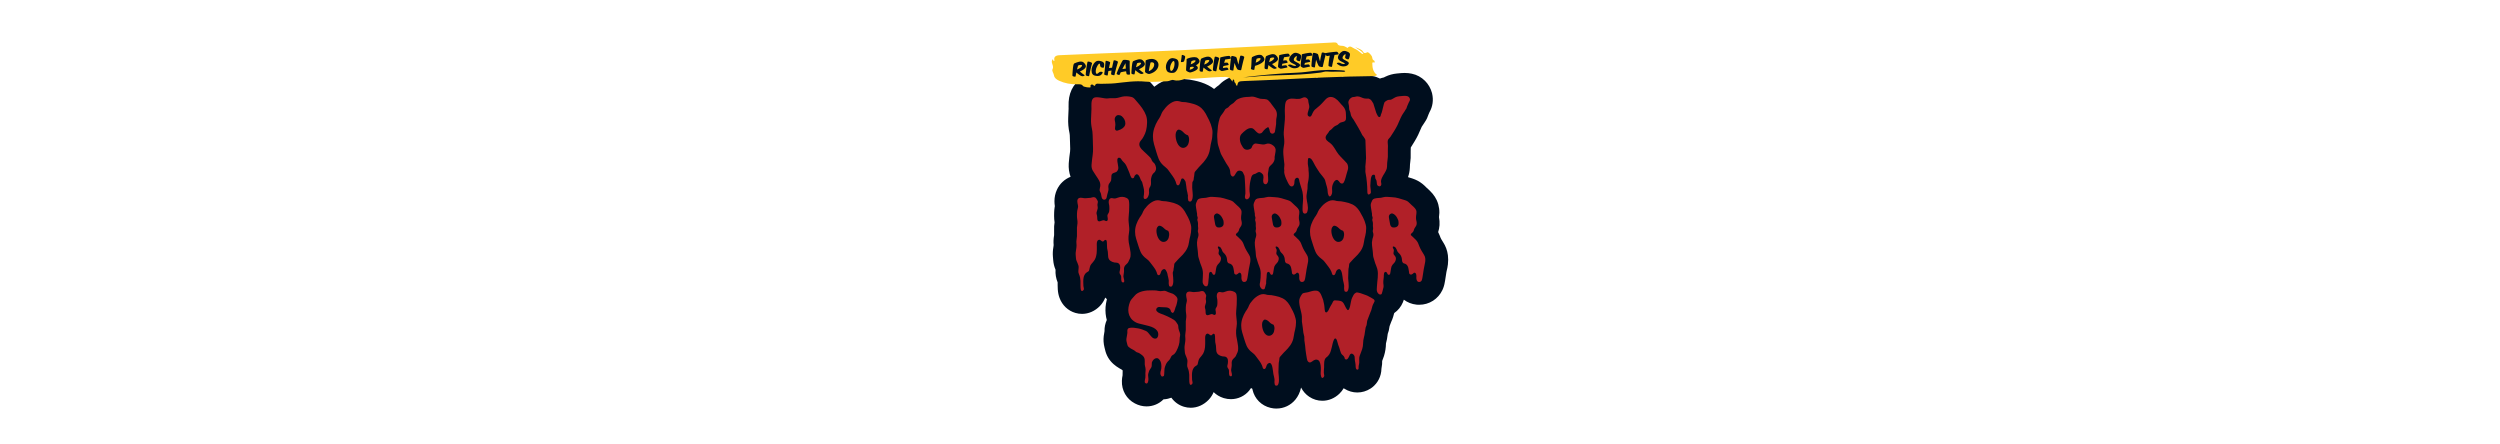 <svg viewBox="0 0 900 160" xmlns="http://www.w3.org/2000/svg" id="Layer_1">
  <defs>
    <style>
      .cls-1 {
        fill: #000e1e;
      }

      .cls-2 {
        fill: #ffcb27;
      }

      .cls-3 {
        fill: #b12028;
      }
    </style>
  </defs>
  <path d="M459.545,147.087c-.711,0-1.428-.086-2.131-.255-3.277-.762-5.77-3.26-6.507-6.527-.025-.108-.05-.221-.073-.337-.158-.088-.312-.182-.463-.279-.204.325-.429.637-.676.935-1.609,1.951-4.004,3.074-6.566,3.074-.847,0-1.697-.124-2.527-.368l-.187-.057c-1.35-.433-2.541-1.158-3.507-2.109-.403.976-.984,1.889-1.734,2.695-1.802,1.9-4.104,2.932-6.507,2.932-.83,0-1.652-.122-2.446-.362-1.852-.553-3.424-1.698-4.53-3.258-.398.151-.813.276-1.242.374-.51.122-1.051.199-1.595.227-1.606,1.618-3.784,2.531-6.081,2.531-1.461,0-2.879-.36-4.216-1.07-3.018-1.566-4.823-4.701-4.677-8.164.027-.689.106-1.336.241-1.959-.019-.548-.008-1.099.034-1.648-.011-.051-.022-.103-.033-.155-.119-.088-.236-.178-.351-.271-.287-.152-.569-.31-.843-.471-.735-.43-1.432-.933-2.068-1.493-1.537-1.356-2.584-3.129-3.031-5.13-.069-.283-.142-.578-.219-.884-.341-1.363-.431-2.727-.27-4.066.075-.62.167-1.201.281-1.76-.034-1.384.244-2.755.819-4.035-.092-.334-.171-.672-.236-1.012-.306-1.605-.324-3.251-.054-4.9.086-.53.197-1.057.332-1.58-.207-.181-.404-.373-.593-.573-.417,1.097-1.058,2.12-1.908,3.011-1.794,1.85-4.076,2.856-6.447,2.856-.811,0-1.616-.116-2.393-.346-2.646-.77-4.733-2.746-5.714-5.417-.349-.936-.557-1.952-.63-3.088-.033-.486-.049-.994-.049-1.5v-.992c-.604-1.483-.858-3.011-.754-4.545-.01-.024-.02-.048-.03-.072-.447-1.076-.719-2.205-.81-3.357-.043-.486-.08-.933-.113-1.341-.089-1.09-.028-2.242.182-3.417l.009-.05c.02-.208.047-.429.079-.655-0-.006-.001-.012-.001-.018-.098-1.135-.048-2.27.148-3.375.01-.057.018-.116.023-.172.013-.637.013-1.274-.001-1.895-.041-.903.016-1.811.167-2.701-.114-.763-.172-1.549-.172-2.337,0-.394.006-.801.021-1.22.019-.624.077-1.255.17-1.86,0,0,.054-.319.072-.422-.091-.592-.137-1.192-.137-1.79,0-1.433.297-2.812.883-4.1.961-2.124,2.707-3.786,4.919-4.68-.535-1.494-.757-3.092-.66-4.771l.012-.179c.05-.645.115-1.339.194-2.045.077-.696.171-1.409.279-2.119.036-.252.053-.595.044-.932l-.064-2.277c-.048-.881-.078-1.77-.089-2.643-.003-.21-.031-.436-.083-.666-.413-1.869-.573-3.767-.481-5.662.052-1.078.098-2.163.14-3.248-.001-.174-.006-.37-.012-.59-.019-.587-.01-1.209.027-1.836.061-1.042.242-2.058.54-3.02.582-1.878,1.685-3.517,3.191-4.742.082-.067.164-.131.248-.194,1.181-.89,3.194-1.956,6.041-1.956.926,0,1.892.086,2.87.255.307.054.604.104.895.152.492-.052.984-.078,1.468-.078.256,0,.51.007.761.021.018.001.037.002.056.002.497-.14.974-.26,1.431-.361,1.024-.223,2.069-.335,3.119-.335.2,0,.4.004.602.012,1.07.044,2.107.179,3.086.402,2.232.486,4.243,1.707,5.777,3.525.262.312.512.604.754.88.046-.038.092-.075.139-.112.915-.729,1.917-1.356,2.972-1.86,1.6-.766,3.316-1.155,5.094-1.155,1.002,0,1.987.132,2.929.392.526.019,1.052.073,1.571.16l.166.03c.502.095,1.022.196,1.561.305.798.159,1.606.371,2.397.627.901.294,1.77.655,2.59,1.074.741.38,1.446.825,2.11,1.33.07-.065.14-.128.212-.191.454-.408.938-.785,1.443-1.125.323-.339.662-.66,1.012-.957.815-.687,1.742-1.261,2.761-1.709,1.242-.562,2.556-.954,3.905-1.167.895-.142,1.816-.225,2.737-.247.504-.07,1.017-.106,1.53-.106,1.083,0,2.2.158,3.32.47.427.122.824.25,1.213.389.245.011.491.026.737.047.816.073,1.597.218,2.336.432.559.16,1.098.369,1.615.628.416-.215.854-.405,1.31-.569,1.131-.402,2.281-.624,3.432-.666.181-.006.359-.01.536-.01.436,0,.875.02,1.308.059.103-.034.207-.067.311-.098.934-.279,1.899-.421,2.867-.421.319,0,.644.016.964.047,1.228.127,2.402.492,3.481,1.074.629-.335,1.293-.61,1.989-.822.137-.042.277-.081.417-.115.841-.209,1.702-.315,2.561-.315.751,0,1.506.081,2.244.241.696.154,1.366.367,2.01.637.931-.423,1.911-.69,2.918-.793.763-.187,1.579-.284,2.417-.284,1.404,0,2.786.267,4.121.795,1.246.01,2.495.31,3.625.869.121.054.24.109.357.167.38-.142.863-.294,1.43-.407.185-.098.371-.191.556-.281,1.251-.608,2.632-.99,4.102-1.133.441-.05.977-.101,1.607-.152.407-.032.807-.049,1.191-.049.901,0,1.772.09,2.589.267,1.807.375,3.452,1.265,4.76,2.573,1.186,1.186,2.047,2.671,2.489,4.294.028.104.054.206.078.309.532,2.309.203,4.641-.922,6.615-.139.342-.283.676-.432.997-.18.579-.56,1.62-1.325,2.701-.219.36-.441.683-.64.973-.094.137-.32.467-.425.639-.4.942-.836,1.924-1.286,2.897-.506,1.095-1.716,3.138-2.656,4.575-.006.436-.018.878-.036,1.32-.013.322-.013.632-.001.921.045,1.049-.007,2.069-.155,3.032-.034.223-.064.469-.089.734l-.059,1.334c-.053,1.145-.275,2.256-.661,3.325.473.143.958.292,1.456.448.014.004.128.042.128.042,1.327.438,2.524,1.071,3.546,1.879.57.454,1.113.956,1.666,1.538.296.252.569.497.836.749.414.391.81.81,1.177,1.247.614.734,1.116,1.512,1.499,2.318.037.076.076.164.115.252.804,1.852,1.056,3.897.734,5.932.178.926.241,1.87.187,2.816l-.011.162c-.063.825-.222,1.629-.475,2.403.194.375.367.76.519,1.152.115.3.231.595.346.886.054.132.144.314.242.485.213.373.431.731.652,1.075.946,1.442,1.538,3.041,1.746,4.731.135,1.09.135,2.2.002,3.3-.097.807-.254,1.625-.467,2.429-.034.128-.058.245-.075.371-.014.104-.031.213-.051.322-.063.353-.119.714-.168,1.077-.081.592-.173,1.18-.276,1.76-.021.121-.046.243-.073.366-.156,1.039-.447,2.006-.87,2.904-.756,1.586-1.916,2.909-3.362,3.843-1.484.955-3.216,1.457-5.015,1.457-.224,0-.453-.008-.69-.024-.097-.007-.196-.015-.296-.026-1.672-.177-3.217-.788-4.519-1.779-.101.319-.217.636-.346.949-.659,1.58-1.731,2.904-3.089,3.847-.021.039-.043.078-.065.117-.113.45-.233.879-.357,1.281-.191.613-.431,1.233-.718,1.851-.093.232-.181.463-.266.694-.09.25-.188.514-.291.785-.063.521-.157,1.041-.282,1.553l-.026.105c-.103.395-.226.777-.369,1.146-.013.097-.025.195-.035.295-.106,1.041-.302,2.083-.582,3.092-.009.038-.011.063-.012.092-.021,1.471-.25,2.937-.681,4.353-.018.061-.039.126-.06.189-.198.597-.408,1.175-.626,1.718.002.337-.006.675-.023,1.011-.004.067-.008.133-.013.2-.04.535-.116,1.073-.226,1.602-.056,2.664-1.27,5.101-3.35,6.709-.186.144-.38.281-.575.406-1.433.925-3.08,1.415-4.757,1.415-1.616,0-3.196-.454-4.567-1.314-.114-.071-.227-.144-.337-.22-.417.713-.936,1.376-1.55,1.97-1.707,1.642-3.883,2.543-6.131,2.543-1.693,0-3.329-.5-4.732-1.447-1.217-.804-2.234-1.957-2.938-3.318-.012.057-.024.115-.037.172-.36,1.583-1.029,2.98-1.993,4.162-1.683,2.055-4.162,3.23-6.807,3.23" class="cls-1"></path>
  <path d="M387.705,82.459c-.021-.36,0-.715.063-1.065.063-.349.106-.693.128-1.034.02-.46-.006-.904-.08-1.334-.074-.43-.111-.865-.111-1.304,0-.3.004-.61.015-.929.01-.319.037-.619.08-.899.063-.38.143-.72.239-1.019.095-.3.1-.64.015-1.02-.042-.2-.09-.424-.143-.674-.053-.25-.079-.5-.079-.75,0-.249.048-.479.144-.69.095-.21.269-.364.524-.464.297-.099.593-.124.89-.075.296.05.593.095.89.136.318.039.637.034.955-.015.317-.05.635-.075.954-.075.296,0,.599-.055.906-.164.307-.11.609-.136.906-.075.275.06.482.2.62.419.138.22.27.43.398.63.191.299.259.544.206.734-.053.191-.1.455-.143.795-.021.161-.015.315.016.465.032.149.058.305.08.464.042.34,0,.665-.128.974-.127.31-.222.635-.286.974-.043.28-.016.554.079.824.096.27.144.544.144.824,0,.22.015.5.047.839.033.341.164.56.398.66.148.08.307.1.477.06.169-.039.344-.094.524-.164.18-.07.365-.13.556-.18.191-.05.371-.055.541-.015.169.04.328.111.477.21.148.1.318.1.509,0,.169-.099.264-.24.286-.419.021-.18.016-.375-.015-.585-.033-.21-.064-.414-.096-.614-.031-.199-.027-.379.016-.54.083-.219.196-.424.334-.614.138-.189.227-.414.27-.674.042-.24.063-.475.063-.705v-.704c0-.4-.047-.78-.143-1.14-.095-.36-.122-.729-.08-1.109.021-.28.121-.535.302-.765.181-.23.418-.345.716-.345.169,0,.317.02.445.061.128.04.276.07.445.089.234.02.466-.005.7-.075.234-.069.456-.144.668-.224,1.102-.44,2.162-.4,3.18.119.466.24.736.589.811,1.049.073.461.111.93.111,1.409,0,.76-.016,1.5-.048,2.219-.032.719-.091,1.459-.174,2.219-.064.679-.054,1.329.032,1.949.085.619.148,1.259.191,1.919.042.519.02,1.029-.064,1.528-.085.5-.148,1.01-.191,1.529-.043.76-.015,1.474.079,2.144.096.669.228,1.364.398,2.083.106.48.186.99.239,1.529.052.54.047,1.06-.016,1.559-.043.22-.106.43-.191.629-.085.2-.18.4-.286.6-.107.24-.212.469-.318.69-.106.219-.265.419-.477.599-.191.16-.377.339-.556.54-.18.2-.313.42-.398.66-.106.3-.143.619-.111.959.032.34.027.66-.016.96-.042.18-.068.36-.079.54-.011.18-.038.36-.079.54-.043.24-.043.444,0,.614.042.169.083.365.126.585.021.1.053.235.096.405.042.169.058.33.048.479-.011.15-.059.275-.144.375-.085.1-.234.12-.445.06-.191-.06-.318-.18-.382-.36-.063-.18-.101-.385-.111-.614-.011-.23-.011-.46,0-.69.01-.23-.006-.424-.048-.584-.043-.18-.133-.361-.27-.54-.138-.18-.227-.349-.27-.509-.063-.22-.058-.445.016-.675.073-.23.121-.455.143-.674.02-.2.037-.415.048-.644.01-.23-.006-.45-.048-.66-.043-.21-.122-.405-.239-.585-.116-.18-.28-.32-.493-.419-.191-.101-.408-.15-.652-.15-.244,0-.472-.02-.683-.06-.572-.12-1.055-.33-1.447-.63-.393-.3-.642-.729-.748-1.289-.063-.44-.095-.869-.095-1.29,0-.419-.054-.829-.159-1.229-.128-.46-.186-.914-.176-1.364.01-.45-.005-.915-.048-1.394-.02-.161-.047-.345-.079-.555-.033-.21-.154-.335-.366-.375-.106-.019-.191-.015-.254.015-.064.03-.122.075-.175.135-.053.06-.101.12-.143.18-.043.06-.095.11-.159.15-.191.12-.36.14-.509.06-.148-.08-.286-.174-.413-.285-.127-.11-.265-.199-.413-.269-.149-.07-.329-.055-.541.044-.191.101-.328.245-.413.435-.085.19-.139.395-.159.614-.021.22-.027.445-.016.675.011.23.016.424.016.585v1.259c0,.4-.021.799-.063,1.199-.064.58-.186,1.129-.366,1.649-.18.519-.482,1.019-.906,1.498-.275.32-.509.595-.7.825-.191.229-.34.544-.445.944-.043.16-.086.334-.128.524-.043.189-.085.375-.128.555-.063.26-.143.424-.238.494-.096.07-.25.164-.461.285-.361.2-.637.45-.827.749-.191.3-.34.63-.445.99-.127.519-.186,1.065-.175,1.634.011.569.026,1.114.048,1.634.02.279.074.554.159.824.085.269.032.504-.159.704-.234.24-.419.34-.556.3-.139-.04-.245-.16-.318-.36-.075-.2-.122-.46-.143-.779-.021-.32-.033-.645-.033-.974v-1.545c-.021-.419-.075-.829-.158-1.229-.086-.4-.212-.79-.383-1.169-.191-.42-.265-.8-.222-1.14.043-.339.075-.739.096-1.199.02-.299-.011-.585-.096-.854-.085-.27-.186-.54-.302-.81-.116-.269-.234-.544-.35-.824s-.186-.569-.206-.869c-.043-.48-.08-.918-.111-1.319-.033-.4-.006-.839.08-1.319.042-.219.073-.44.095-.66.02-.219.053-.44.096-.659.042-.28.058-.525.047-.735-.01-.21-.027-.465-.047-.765-.043-.439-.028-.869.047-1.289.075-.42.122-.84.144-1.259.02-.86.02-1.709,0-2.549" class="cls-3"></path>
  <path d="M408.628,83.388c0-.899.153-1.778.461-2.638.307-.859.705-1.669,1.193-2.428.169-.239.334-.474.493-.704.159-.23.302-.474.429-.735.128-.28.243-.544.35-.794.105-.249.254-.504.445-.765.275-.36.583-.729.922-1.109.339-.38.715-.724,1.129-1.034.413-.31.853-.57,1.319-.78.466-.21.954-.315,1.463-.315.254,0,.493.03.715.089.223.061.451.12.684.18.274.061.541.086.795.075.254-.009.509.006.763.045.445.08.906.165,1.383.255.476.09.943.205,1.399.344.456.14.89.311,1.304.51.414.2.801.45,1.161.75.615.54,1.123,1.154,1.526,1.844.403.69.784,1.384,1.146,2.083.211.419.402.85.572,1.289.169.441.307.89.413,1.349.128.46.18.91.159,1.349-.022.44-.053.899-.096,1.379-.043.419-.116.819-.222,1.198-.106.38-.202.77-.287,1.169-.085.36-.148.73-.191,1.109-.042.38-.116.75-.222,1.11-.234.86-.62,1.659-1.161,2.398-.54.741-1.149,1.419-1.828,2.039-.106.1-.206.2-.302.3-.095.1-.196.2-.302.3-.127.14-.25.274-.366.404-.116.13-.238.265-.365.405-.149.16-.297.319-.445.48-.149.16-.255.33-.318.51-.043.18-.063.364-.063.554,0,.19-.021.375-.064.555-.043.18-.08.349-.111.51-.031.16-.048.319-.048.48,0,.519-.262.619-.262,1.139,0,.12.015.335.048.644.031.31.063.654.095,1.034.031.38.048.774.048,1.185,0,.409-.038.774-.111,1.094-.074.32-.191.574-.35.765-.159.189-.388.244-.683.165-.212-.04-.34-.15-.382-.33-.043-.18-.075-.35-.096-.51-.043-.28-.048-.565-.015-.854.031-.291.015-.575-.048-.855-.043-.24-.091-.48-.143-.72-.054-.239-.112-.469-.176-.689-.063-.22-.101-.435-.111-.644-.011-.21-.325-.875-.516-1.214-.234-.4-.52-.55-.859-.45s-.604.32-.795.66c-.063.1-.122.25-.175.45-.053.199-.121.389-.206.569-.085.18-.197.319-.334.419-.139.1-.313.1-.525,0-.127-.06-.234-.224-.317-.494-.086-.27-.149-.475-.191-.614-.255-.64-.61-1.245-1.066-1.814-.456-.569-.896-1.145-1.319-1.723-.255-.36-.562-.675-.922-.944-.361-.27-.7-.544-1.018-.824-.678-.64-1.16-1.299-1.446-1.979-.287-.679-.556-1.428-.811-2.248-.254-.819-.509-1.629-.763-2.428-.254-.799-.382-1.649-.382-2.549M416.658,81.744c-.204.307-.315.681-.335,1.121-.022.443.019.903.121,1.381.102.482.255.921.458,1.324.204.404.427.72.672.951.325.307.65.489.975.547.327.057.643.028.948-.087.304-.115.568-.307.793-.576.223-.268.376-.574.458-.92.08-.268.131-.567.153-.892.019-.327-.012-.624-.092-.894-.123-.421-.255-.641-.398-.661-.143-.018-.376-.124-.701-.318-.204-.114-.427-.295-.672-.546-.245-.249-.509-.46-.793-.634-.286-.172-.56-.268-.824-.286-.266-.02-.519.144-.764.489" class="cls-3"></path>
  <path d="M431.298,83.628c-.106-.3-.116-.57-.032-.81.085-.239.106-.529.064-.869-.064-.379-.08-.754-.048-1.124.032-.369-.005-.744-.111-1.124-.043-.119-.075-.219-.096-.299-.021-.08-.032-.191-.032-.33s.027-.26.08-.36c.053-.1.068-.22.048-.36-.021-.2-.064-.355-.128-.465-.063-.11-.095-.274-.095-.494v-.419c0-.12-.021-.25-.064-.39-.063-.279-.111-.569-.143-.869-.032-.3-.08-.589-.143-.869-.064-.28-.101-.58-.111-.9-.011-.319.037-.619.143-.899.106-.319.244-.634.413-.944.169-.309.435-.514.795-.615.509-.139,1.028-.215,1.559-.224.529-.01,1.06-.095,1.589-.255.488-.139.997-.185,1.526-.136.531.051,1.05.085,1.559.106.89.039,1.712.169,2.464.389.752.22,1.542.46,2.369.719.423.139.768.315,1.033.524.264.211.556.485.874.825.148.16.318.319.509.479.191.161.382.33.572.51.191.18.365.365.524.555.159.191.28.374.366.555.191.44.238.92.143,1.439-.096.519-.143,1.009-.143,1.469,0,.36.047.71.143,1.049.095.34.131.689.111,1.049-.021.28-.095.54-.222.779-.127.24-.275.47-.446.69-.169.24-.28.495-.334.765-.053.27-.174.525-.365.765-.107.14-.228.255-.366.345-.138.089-.249.215-.334.374-.106.22-.08.38.079.48.159.1.302.23.429.389.254.28.529.545.826.795.297.25.551.525.763.824.234.3.413.615.541.945.127.33.254.655.382.974.212.52.461,1.03.748,1.529.286.5.577.979.874,1.439.275.42.44.845.493,1.275.053.43.053.865,0,1.304-.053.44-.138.879-.254,1.319-.117.438-.207.889-.27,1.348-.086.48-.159.954-.222,1.424-.064.469-.139.944-.223,1.423-.043.18-.08.38-.111.6-.031.219-.09.419-.174.599-.086.18-.212.325-.382.435-.17.11-.393.155-.668.136-.191-.02-.345-.086-.461-.195-.116-.11-.206-.239-.27-.389-.063-.15-.106-.311-.127-.48-.021-.17-.033-.325-.033-.464,0-.12.005-.275.016-.465.01-.19,0-.38-.032-.57-.032-.189-.091-.355-.176-.494-.085-.14-.222-.23-.413-.269-.149-.04-.265-.011-.35.089-.085.1-.18.189-.286.27-.149.119-.308.214-.477.285-.169.069-.34.055-.509-.045-.234-.1-.355-.26-.365-.48-.011-.22-.038-.43-.079-.629-.063-.3-.116-.6-.159-.899-.043-.3-.122-.58-.239-.84-.116-.261-.275-.485-.476-.675-.202-.189-.472-.325-.811-.404-.212-.04-.371-.12-.477-.24-.106-.119-.186-.26-.238-.419-.054-.161-.086-.33-.096-.51-.011-.18-.026-.35-.048-.51-.085-.679-.37-1.289-.858-1.828-.107-.12-.222-.235-.35-.345-.127-.11-.234-.235-.318-.375-.085-.139-.154-.285-.206-.435-.054-.149-.112-.294-.175-.434-.106-.2-.217-.391-.334-.57-.117-.18-.292-.31-.525-.39-.233-.1-.387-.1-.461,0-.075.1-.068.26.016.48.063.18.133.315.207.405.073.089.111.244.111.465,0,.18-.016.34-.048.479-.032.14-.058.291-.08.45-.021.28.042.494.191.644.148.15.287.325.413.525.169.239.26.485.27.734.011.25-.027.514-.111.794-.106.341-.26.615-.461.825-.202.21-.418.454-.652.734-.297.38-.471.829-.524,1.349-.053.519-.133,1.009-.239,1.468-.043.16-.079.32-.111.48-.032.16-.164.26-.398.3-.191.019-.334-.036-.428-.165-.096-.13-.176-.269-.239-.419-.064-.15-.143-.275-.239-.375-.096-.1-.249-.119-.461-.06-.212.06-.345.219-.398.48-.053.26-.08.479-.08.659,0,.48-.037.96-.111,1.44-.075.479-.107,1.328-.149,1.609-.043.219-.112.444-.207.674-.096.23-.292.335-.589.315-.234-.02-.435-.114-.604-.285-.17-.17-.307-.355-.413-.554-.149-.32-.212-.675-.191-1.064.021-.39.042-.755.063-1.094.021-.519-.036.355.007-.155.042-.51.058-1.024.047-1.544-.01-.52-.078-1.04-.206-1.559-.106-.36-.228-.714-.366-1.064-.138-.35-.27-.695-.397-1.034-.127-.341-.228-.67-.302-.99-.075-.319-.176-.649-.303-.989-.106-.34-.164-.685-.174-1.035-.011-.349-.037-.704-.08-1.064-.085-.74-.174-1.484-.27-2.234-.095-.749-.058-1.484.111-2.203.021-.06.032-.114.032-.164s.011-.094.033-.135c.148-.4.249-.78.302-1.14.052-.36.005-.739-.144-1.139M437.309,79.885c.039.307.1.633.182.979.08.345.245.613.488.805.245.192.589.27,1.038.231.449-.039.774-.153.977-.345.325-.231.498-.565.519-1.008.02-.44-.01-.835-.092-1.18-.082-.229-.213-.526-.396-.892-.184-.364-.419-.691-.703-.979-.284-.288-.589-.489-.915-.604-.327-.115-.652-.037-.977.231-.366.307-.49.757-.366,1.352.121.596.204,1.065.245,1.411" class="cls-3"></path>
  <path d="M452.098,83.628c-.106-.3-.116-.57-.032-.81.085-.239.106-.529.064-.869-.064-.379-.08-.754-.048-1.124.032-.369-.005-.744-.111-1.124-.043-.119-.075-.219-.096-.299-.021-.08-.032-.191-.032-.33s.027-.26.08-.36c.053-.1.068-.22.048-.36-.021-.2-.064-.355-.128-.465-.063-.11-.095-.274-.095-.494v-.419c0-.12-.021-.25-.064-.39-.063-.279-.111-.569-.143-.869-.032-.3-.08-.589-.143-.869-.064-.28-.101-.58-.111-.9-.011-.319.037-.619.143-.899.106-.319.244-.634.413-.944.169-.309.435-.514.795-.615.509-.139,1.028-.215,1.559-.224.529-.01,1.06-.095,1.589-.255.488-.139.997-.185,1.526-.136.531.051,1.05.085,1.559.106.89.039,1.712.169,2.464.389.752.22,1.541.46,2.369.719.423.139.768.315,1.033.524.264.211.556.485.874.825.148.16.318.319.509.479.191.161.382.33.572.51.191.18.365.365.524.555.159.191.28.374.366.555.191.44.238.92.143,1.439-.096.519-.143,1.009-.143,1.469,0,.36.047.71.143,1.049.095.34.131.689.111,1.049-.021.28-.095.54-.222.779-.127.24-.275.47-.446.69-.169.24-.28.495-.334.765-.053.27-.174.525-.365.765-.107.14-.228.255-.366.345-.138.089-.249.215-.334.374-.106.22-.08.38.079.48.159.1.302.23.429.389.254.28.529.545.826.795.297.25.551.525.763.824.234.3.413.615.541.945.127.33.254.655.382.974.212.52.461,1.03.748,1.529.286.5.577.979.874,1.439.275.42.44.845.493,1.275.053.43.053.865,0,1.304s-.138.879-.254,1.319c-.117.438-.207.889-.27,1.348-.086.48-.159.954-.222,1.424-.064.469-.139.944-.223,1.423-.043.18-.08.38-.111.6-.031.219-.09.419-.174.599-.086.18-.212.325-.382.435-.17.11-.393.155-.668.136-.191-.02-.345-.086-.461-.195-.116-.11-.206-.239-.27-.389-.063-.15-.106-.311-.127-.48-.021-.17-.033-.325-.033-.464,0-.12.005-.275.016-.465.01-.19,0-.38-.032-.57-.032-.189-.091-.355-.176-.494-.085-.14-.222-.23-.413-.269-.149-.04-.265-.011-.35.089-.085.1-.18.189-.286.27-.149.119-.308.214-.477.285-.169.069-.34.055-.509-.045-.234-.1-.355-.26-.365-.48-.011-.22-.038-.43-.079-.629-.063-.3-.116-.6-.159-.899-.043-.3-.122-.58-.239-.84-.116-.261-.275-.485-.476-.675-.202-.189-.472-.325-.811-.404-.212-.04-.371-.12-.477-.24-.106-.119-.186-.26-.238-.419-.054-.161-.086-.33-.096-.51-.011-.18-.026-.35-.048-.51-.085-.679-.37-1.289-.858-1.828-.107-.12-.222-.235-.35-.345-.127-.11-.234-.235-.318-.375-.085-.139-.154-.285-.206-.435-.054-.149-.112-.294-.175-.434-.106-.2-.217-.391-.334-.57-.117-.18-.292-.31-.525-.39-.233-.1-.387-.1-.461,0-.075.1-.068.26.016.48.063.18.133.315.207.405.073.089.111.244.111.465,0,.18-.016.34-.048.479-.032.14-.058.291-.08.45-.021.28.042.494.191.644.148.15.287.325.413.525.169.239.26.485.27.734.011.25-.027.514-.111.794-.106.341-.26.615-.461.825-.202.21-.418.454-.652.734-.297.38-.471.829-.524,1.349-.053.519-.133,1.009-.239,1.468-.043.16-.079.32-.111.48-.032.16-.164.26-.398.3-.191.019-.334-.036-.428-.165-.096-.13-.176-.269-.239-.419-.064-.15-.143-.275-.239-.375-.096-.1-.249-.119-.461-.06-.212.06-.345.219-.398.48-.053.26-.08.479-.08.659,0,.48-.037.96-.111,1.44-.075.479-.101.948-.08,1.409.021.26-.004.229-.1.489-.095.26-.164.529-.206.81-.043.219-.112.444-.207.674-.096.23-.292.335-.589.314-.234-.02-.435-.114-.604-.285-.17-.17-.307-.355-.413-.554-.149-.32-.212-.675-.191-1.064.021-.39.084-.285.149-.804.063-.519.116-1.034.159-1.543.042-.51.058-1.024.047-1.544-.01-.52-.078-1.04-.206-1.559-.106-.36-.228-.714-.366-1.064-.138-.35-.27-.695-.397-1.034-.128-.341-.228-.67-.302-.99-.075-.319-.176-.649-.303-.989-.106-.34-.164-.685-.174-1.035-.011-.349-.037-.704-.08-1.064-.085-.74-.174-1.484-.27-2.234-.095-.749-.058-1.484.111-2.203.021-.06.032-.114.032-.164s.011-.094.033-.135c.148-.4.249-.78.302-1.14.052-.36.005-.739-.144-1.139M458.109,79.885c.039.307.1.633.182.979.08.345.245.613.488.805.245.192.589.27,1.038.231.449-.039.774-.153.977-.345.325-.231.498-.565.519-1.008.02-.44-.01-.835-.092-1.18-.082-.229-.213-.526-.396-.892-.184-.364-.419-.691-.703-.979-.284-.288-.589-.489-.915-.604-.327-.115-.652-.037-.977.231-.366.307-.49.757-.366,1.352.122.596.204,1.065.245,1.411" class="cls-3"></path>
  <path d="M471.601,83.388c0-.899.153-1.778.461-2.638.307-.859.705-1.669,1.193-2.428.169-.239.334-.474.493-.704.159-.23.302-.474.429-.735.128-.28.243-.544.35-.794.105-.249.254-.504.445-.765.275-.36.583-.729.922-1.109.339-.38.715-.724,1.129-1.034.413-.31.853-.57,1.319-.78.466-.21.954-.315,1.463-.315.254,0,.493.03.715.089.223.061.451.12.684.18.274.061.541.086.795.075.254-.009.509.006.763.045.445.08.906.165,1.383.255.476.09.943.205,1.399.344.456.14.89.311,1.304.51.414.2.801.45,1.161.75.615.54,1.123,1.154,1.526,1.844.403.69.784,1.384,1.146,2.083.211.419.402.85.572,1.289.169.441.307.89.413,1.349.128.46.18.91.159,1.349-.022.44-.053.899-.096,1.379-.043.419-.116.819-.222,1.198-.106.38-.202.77-.287,1.169-.085.36-.148.73-.191,1.109-.042.38-.116.75-.222,1.11-.234.86-.62,1.659-1.161,2.398-.54.741-1.149,1.419-1.828,2.039-.106.1-.206.2-.302.3-.095.1-.196.2-.302.3-.127.14-.25.274-.366.404-.116.13-.238.265-.365.405-.149.16-.297.319-.445.48-.149.16-.255.33-.318.51-.043.18-.063.364-.063.554,0,.19-.021.375-.064.555-.043.18-.08.349-.111.51-.031.16-.048.319-.048.48,0,.519-.015,1.02-.047,1.498-.033.48-.048.979-.048,1.499,0,.12.015.335.048.644.032.31.063.654.095,1.034.032.38.048.774.048,1.185,0,.409-.038.774-.111,1.093-.075.32-.191.574-.35.765-.159.189-.388.244-.684.165-.212-.04-.34-.15-.382-.33-.043-.18-.074-.35-.096-.51-.043-.28-.048-.565-.015-.854.032-.291.015-.575-.048-.855-.043-.239-.091-.48-.143-.719-.054-.239-.112-.469-.176-.69-.063-.22-.101-.435-.111-.644-.011-.21-.038-.425-.079-.644-.063-.4-.133-.82-.207-1.259-.074-.441-.206-.83-.397-1.17-.234-.4-.52-.55-.859-.45-.339.1-.604.32-.795.66-.063.1-.122.25-.175.45-.053.199-.121.389-.206.569-.085.18-.197.319-.334.419-.139.1-.313.1-.525,0-.127-.06-.234-.224-.317-.494-.086-.27-.149-.475-.191-.614-.255-.64-.61-1.245-1.066-1.814-.456-.569-.896-1.145-1.319-1.723-.255-.36-.562-.675-.922-.944-.361-.27-.7-.544-1.018-.824-.678-.64-1.16-1.299-1.446-1.979-.287-.679-.556-1.428-.811-2.248-.254-.819-.509-1.629-.763-2.428-.254-.799-.382-1.649-.382-2.549M479.631,81.744c-.204.307-.315.681-.335,1.121-.022.443.019.903.121,1.381.102.482.255.921.458,1.324.204.404.427.72.672.951.325.307.65.489.975.547.327.057.643.028.948-.087.304-.115.568-.307.793-.576.223-.268.376-.574.458-.92.08-.268.131-.567.153-.892.019-.327-.012-.624-.092-.894-.123-.421-.255-.641-.398-.661-.143-.018-.376-.124-.701-.318-.204-.114-.427-.295-.672-.546-.245-.249-.509-.46-.793-.634-.286-.172-.56-.268-.824-.286-.266-.02-.519.144-.764.489" class="cls-3"></path>
  <path d="M494.271,83.628c-.106-.3-.116-.57-.032-.81.085-.239.106-.529.064-.869-.064-.379-.079-.754-.048-1.124.032-.369-.005-.744-.111-1.124-.043-.119-.074-.219-.096-.299-.021-.08-.032-.191-.032-.33s.027-.26.08-.36c.053-.1.068-.22.048-.36-.021-.2-.064-.355-.128-.465-.063-.11-.095-.274-.095-.494v-.419c0-.12-.021-.25-.064-.39-.063-.279-.111-.569-.143-.869-.032-.3-.08-.589-.143-.869-.064-.28-.101-.58-.111-.9-.011-.319.037-.619.143-.899.106-.319.244-.634.413-.944.169-.309.435-.514.795-.615.509-.139,1.028-.215,1.559-.224.529-.01,1.06-.095,1.589-.255.487-.139.997-.185,1.526-.136.531.051,1.05.085,1.559.106.89.039,1.712.169,2.464.389.752.22,1.542.46,2.369.719.423.139.768.315,1.033.524.264.211.556.485.874.825.148.16.318.319.509.479.191.161.382.33.572.51.191.18.365.365.524.555.159.191.28.374.366.555.191.44.238.92.143,1.439-.096.519-.143,1.009-.143,1.469,0,.36.047.71.143,1.049.095.34.131.689.111,1.049-.021.28-.095.54-.222.779-.127.24-.275.47-.446.69-.169.24-.28.495-.334.765-.053.27-.174.525-.365.765-.107.14-.228.255-.366.345-.138.089-.249.215-.334.374-.106.22-.08.38.079.48.159.1.302.23.429.389.254.28.529.545.826.795.297.25.551.525.763.824.234.3.413.615.541.945.127.33.254.655.382.974.212.52.461,1.03.748,1.529.286.5.577.979.874,1.439.275.42.44.845.493,1.275.053.43.053.865,0,1.304-.053.44-.138.879-.254,1.319-.117.438-.207.889-.27,1.348-.086.48-.159.954-.222,1.424-.064.469-.139.944-.223,1.423-.043.18-.08.38-.111.6-.031.219-.09.419-.174.599-.086.18-.212.325-.382.435-.17.11-.393.155-.668.136-.191-.02-.345-.086-.461-.195-.116-.11-.206-.239-.27-.389-.063-.15-.106-.311-.127-.48-.021-.17-.033-.325-.033-.464,0-.12.005-.275.016-.465.01-.19,0-.38-.032-.57-.032-.189-.091-.355-.176-.494-.085-.14-.222-.23-.413-.269-.149-.04-.265-.011-.35.089-.085.1-.18.189-.286.27-.149.119-.308.214-.477.285-.169.069-.34.055-.509-.045-.234-.1-.355-.26-.365-.48-.011-.22-.038-.43-.079-.629-.063-.3-.116-.6-.159-.899-.043-.3-.122-.58-.239-.84-.116-.261-.275-.485-.476-.675-.202-.189-.472-.325-.811-.404-.212-.04-.371-.12-.477-.24-.106-.119-.186-.26-.238-.419-.054-.161-.086-.33-.096-.51-.011-.18-.026-.35-.048-.51-.085-.679-.37-1.289-.858-1.828-.107-.12-.222-.235-.35-.345-.127-.11-.234-.235-.318-.375-.085-.139-.154-.285-.206-.435-.054-.149-.112-.294-.175-.434-.106-.2-.217-.391-.334-.57-.117-.18-.292-.31-.525-.39-.233-.1-.387-.1-.461,0-.074.1-.068.26.016.48.063.18.133.315.207.405.073.089.111.244.111.465,0,.18-.016.34-.048.479-.032.14-.058.291-.079.45-.022.28.042.494.191.644.148.15.287.325.413.525.169.239.26.485.27.734.011.25-.027.514-.111.794-.106.341-.26.615-.461.825-.202.21-.418.454-.652.734-.297.38-.471.829-.524,1.349-.053.519-.133,1.009-.239,1.468-.043.16-.079.32-.111.48-.032.16-.164.26-.398.3-.191.019-.334-.036-.428-.165-.096-.13-.176-.269-.239-.419-.064-.15-.143-.275-.239-.375-.096-.1-.249-.119-.461-.06-.212.06-.345.219-.398.48-.053.26-.08.479-.08.659,0,.48-.037.96-.111,1.44-.074.479-.101.948-.08,1.409.021.26.048.515.08.765.033.249.027.504-.015.763-.043.28-.111.55-.207.81-.095.26-.164.529-.206.81-.043.219-.112.444-.207.674-.096.23-.292.335-.589.315-.234-.02-.434-.115-.604-.285-.17-.17-.307-.355-.413-.554-.149-.32-.212-.675-.191-1.065.02-.389.042-.755.063-1.094.022-.519.063-1.04.128-1.559.063-.519.116-1.034.159-1.543.042-.51.058-1.024.047-1.544-.01-.52-.078-1.04-.206-1.559-.106-.36-.228-.714-.366-1.064-.138-.35-.27-.695-.397-1.034-.127-.341-.228-.67-.302-.99-.075-.319-.176-.649-.303-.989-.106-.34-.164-.685-.174-1.035-.011-.349-.037-.704-.08-1.064-.085-.74-.174-1.484-.27-2.234-.095-.749-.058-1.484.111-2.203.021-.06.032-.114.032-.164s.011-.094.033-.135c.148-.4.249-.78.302-1.14.052-.36.005-.739-.144-1.139M500.282,79.885c.039.307.1.633.182.979.08.345.245.613.488.805.245.192.589.27,1.038.231.449-.039.774-.153.977-.345.325-.231.498-.565.519-1.008.02-.44-.01-.835-.092-1.18-.082-.229-.213-.526-.396-.892-.184-.364-.419-.691-.703-.979-.284-.288-.589-.489-.915-.604-.327-.115-.652-.037-.977.231-.366.307-.49.757-.366,1.352.121.596.204,1.065.245,1.411" class="cls-3"></path>
  <path d="M406.845,108.574c.165-.399.408-.765.729-1.093.32-.33.615-.665.884-1.005.311-.399.704-.729,1.179-.989.476-.259,1.003-.465,1.582-.614.578-.15,1.178-.25,1.799-.3.62-.05,1.209-.064,1.768-.045.393.02.749.03,1.071.03.321,0,.667.05,1.039.15.537.14,1.106.15,1.706.03.435-.099.796-.089,1.086.031.29.119.6.26.93.419.352.16.704.285,1.055.375.351.089.672.235.962.435.351.26.651.535.899.824.249.289.373.614.373.974,0,.24-.032.48-.094.719-.062.24-.113.48-.155.72-.042.239-.103.475-.186.705-.083.23-.176.454-.279.674-.042.1-.098.295-.171.585-.073.289-.165.565-.279.824-.115.26-.254.449-.419.569-.166.12-.372.04-.621-.239-.103-.1-.17-.225-.201-.375-.031-.15-.068-.274-.109-.375-.186-.399-.517-.679-.993-.839-.351-.1-.719-.145-1.101-.136-.383.01-.75-.004-1.102-.044-.331-.04-.641-.066-.93-.075-.29-.01-.549.115-.775.374-.186.2-.274.4-.264.6.01.2.078.38.201.54.124.16.285.305.481.435.197.13.398.235.605.315.683.26,1.345.52,1.986.78.641.26,1.272.56,1.893.899.413.22.801.439,1.163.659.361.22.656.51.884.869.165.281.33.525.496.735.165.21.248.485.248.824,0,.4.062.785.186,1.154.124.37.248.735.372,1.094.144.4.171.79.078,1.169-.092.38-.139.769-.139,1.169,0,.76-.103,1.48-.31,2.159-.207.679-.486,1.359-.838,2.038-.104.18-.212.365-.325.555-.113.189-.254.365-.419.525-.104.119-.243.219-.418.299-.176.08-.326.18-.45.3-.166.16-.291.344-.372.555-.083.21-.176.394-.28.554-.104.22-.244.414-.419.585-.176.169-.336.335-.481.494-.269.32-.476.635-.62.944-.145.31-.27.635-.372.974-.124.4-.186.799-.186,1.199s-.021.81-.063,1.229c-.021.16-.042.35-.062.569-.021.22-.176.361-.466.42-.228.06-.393.025-.495-.105-.105-.131-.186-.275-.249-.435-.082-.2-.123-.4-.123-.6,0-.2.02-.389.062-.569.041-.18.093-.365.155-.555.062-.189.103-.394.124-.614.063-.499.052-1.039-.031-1.619-.083-.58-.3-1.099-.651-1.559-.249-.319-.523-.494-.822-.524-.301-.03-.585.034-.854.194-.269.161-.496.375-.682.645-.186.269-.311.534-.372.795-.042.259-.053.54-.032.839.021.3-.031.58-.154.839-.124.26-.275.495-.45.705-.176.21-.306.454-.388.734-.104.32-.191.615-.264.885-.073.27-.078.574-.016.915.042.319.068.649.078.989.011.34-.036.669-.139.99-.042.16-.13.319-.264.48-.134.16-.346.16-.636,0-.207-.101-.306-.281-.295-.54.01-.261.036-.47.078-.63.062-.28.113-.544.155-.794.041-.25.051-.524.031-.824-.042-.48-.031-.96.031-1.439.062-.48.042-.96-.062-1.44-.042-.16-.083-.329-.124-.509-.042-.181-.073-.37-.092-.57-.021-.319-.021-.635,0-.944.02-.31.01-.604-.032-.884-.041-.28-.139-.555-.295-.824-.155-.27-.408-.536-.759-.794-.166-.12-.336-.245-.512-.375-.176-.13-.346-.236-.512-.315-.207-.101-.409-.17-.605-.211-.197-.039-.377-.139-.542-.299-.249-.24-.534-.44-.854-.6-.32-.16-.625-.324-.915-.494-.289-.169-.553-.36-.791-.569s-.388-.475-.45-.795c-.083-.339-.17-.694-.264-1.064-.092-.369-.118-.724-.078-1.064.063-.52.144-.999.249-1.44.102-.438.133-.918.092-1.439-.021-.219.036-.444.17-.674.134-.23.398-.365.791-.405.435-.06.905-.064,1.412-.015.507.051,1.018.126,1.536.225.516.1,1.013.236,1.489.405.476.17.909.345,1.303.525.289.139.553.349.791.629.237.28.47.565.698.855.228.289.466.554.713.794.248.24.528.39.838.449.496.08.853-.039,1.07-.36.217-.319.325-.679.325-1.079,0-.58-.154-1.065-.465-1.454-.311-.389-.714-.714-1.21-.974-.496-.26-1.055-.474-1.675-.644-.62-.169-1.236-.325-1.846-.465-.61-.139-1.189-.28-1.737-.42-.549-.139-.998-.319-1.35-.54-.724-.419-1.278-.914-1.66-1.484-.383-.569-.636-1.179-.76-1.828-.124-.649-.13-1.324-.015-2.024.113-.699.304-1.379.574-2.039" class="cls-3"></path>
  <path d="M426.884,116.249c-.021-.36,0-.715.062-1.065.062-.349.104-.693.124-1.034.02-.46-.006-.904-.078-1.334-.073-.43-.109-.865-.109-1.304,0-.3.004-.61.015-.929.01-.319.036-.619.078-.899.062-.38.139-.72.233-1.019.092-.3.098-.64.015-1.02-.041-.2-.088-.424-.139-.674s-.078-.5-.078-.75c0-.249.047-.479.14-.69.092-.21.263-.364.511-.464.29-.099.578-.124.869-.075.289.05.578.095.868.136.31.039.621.034.931-.015.31-.05.62-.075.931-.075.289,0,.584-.055.884-.164.3-.11.594-.136.884-.075.269.06.471.2.605.419.134.22.264.43.388.63.186.299.253.544.201.734-.052.191-.097.455-.139.795-.021.161-.015.315.016.465.031.149.057.305.078.464.041.34,0,.665-.124.974-.124.31-.217.635-.279.974-.042.28-.016.554.077.824.094.27.14.544.14.824,0,.22.015.5.046.839.032.341.16.56.388.66.144.08.3.1.466.06.165-.039.335-.094.512-.164.175-.07.356-.13.542-.18.186-.05.362-.055.528-.015.165.04.32.111.466.21.144.1.31.1.497,0,.165-.099.258-.24.279-.419.021-.18.016-.375-.015-.585-.032-.21-.063-.414-.093-.614-.031-.199-.026-.379.016-.54.082-.219.191-.424.325-.615.134-.189.222-.414.264-.674.041-.24.062-.475.062-.705v-.704c0-.4-.046-.78-.139-1.14-.092-.36-.119-.729-.078-1.109.021-.28.118-.535.295-.765.176-.23.408-.345.699-.345.165,0,.309.02.434.061.124.04.269.07.434.089.228.02.455-.005.683-.075.228-.069.445-.144.652-.224,1.075-.44,2.109-.4,3.102.119.455.24.719.589.791,1.049.072.461.109.93.109,1.409,0,.76-.016,1.5-.047,2.219-.031.719-.088,1.459-.17,2.219-.063.679-.053,1.329.031,1.948.082.619.144,1.259.186,1.919.041.519.02,1.029-.063,1.528-.083.5-.144,1.01-.186,1.529-.042.76-.015,1.474.078,2.144.094.669.222,1.364.388,2.083.104.48.181.99.233,1.529.051.54.046,1.06-.016,1.559-.042.22-.103.43-.186.629-.083.2-.176.4-.279.6-.104.24-.207.469-.311.69-.103.219-.259.419-.466.599-.186.16-.367.339-.542.54-.176.2-.306.42-.388.66-.104.3-.139.619-.109.959.031.34.026.66-.016.96-.041.18-.067.36-.077.54-.011.18-.037.36-.078.54-.042.24-.042.444,0,.615.041.169.082.364.124.585.021.1.052.235.093.405.041.169.057.33.047.479-.011.15-.058.275-.14.375-.083.1-.228.12-.434.06-.186-.06-.31-.18-.372-.36-.062-.18-.098-.385-.108-.614-.011-.23-.011-.46,0-.69.01-.23-.006-.424-.047-.584-.042-.18-.129-.361-.264-.54-.134-.18-.222-.349-.264-.509-.062-.22-.057-.445.016-.675.072-.23.118-.455.139-.674.02-.2.036-.415.047-.644.01-.23-.006-.45-.047-.66-.042-.21-.119-.405-.233-.585-.113-.18-.274-.32-.481-.419-.186-.101-.398-.15-.636-.15-.238,0-.461-.02-.667-.06-.558-.12-1.029-.33-1.411-.63-.383-.3-.626-.729-.73-1.289-.062-.44-.092-.869-.092-1.29,0-.419-.053-.829-.155-1.229-.124-.46-.181-.914-.171-1.364.01-.45-.005-.915-.047-1.394-.02-.161-.046-.345-.077-.555-.032-.21-.15-.335-.357-.375-.103-.019-.186-.015-.248.015-.063.03-.119.075-.171.135-.052.06-.098.12-.139.18-.042.06-.092.11-.155.15-.186.12-.351.14-.496.06-.144-.08-.279-.174-.403-.285-.123-.11-.259-.199-.403-.269-.145-.07-.32-.055-.528.044-.186.101-.321.245-.403.435-.082.19-.135.395-.155.614-.021.22-.026.445-.016.675.011.23.016.424.016.585v1.259c0,.4-.021.799-.062,1.199-.063.58-.181,1.129-.357,1.649-.176.519-.471,1.019-.884,1.498-.269.32-.496.595-.683.825-.186.229-.331.544-.434.944-.042.16-.084.334-.124.524-.042.189-.083.375-.124.555-.062.26-.139.424-.232.494-.094.07-.244.164-.45.285-.352.2-.621.45-.807.749-.186.3-.331.63-.434.99-.124.519-.181,1.065-.171,1.634.011.569.026,1.114.047,1.634.02.279.073.554.155.824.083.269.031.504-.155.704-.228.24-.409.34-.542.3-.135-.04-.239-.16-.311-.36-.073-.2-.119-.46-.139-.779-.021-.32-.032-.645-.032-.974v-1.545c-.021-.419-.073-.829-.154-1.229-.084-.4-.207-.79-.373-1.168-.186-.42-.259-.8-.217-1.14.042-.339.073-.739.094-1.199.02-.299-.011-.585-.094-.854-.083-.27-.181-.54-.295-.81-.113-.269-.228-.544-.341-.824-.113-.28-.181-.569-.201-.869-.042-.48-.078-.918-.109-1.319-.032-.4-.006-.839.078-1.319.041-.219.072-.44.092-.66.02-.219.052-.44.094-.659.041-.28.057-.525.046-.735-.01-.21-.026-.465-.046-.765-.042-.439-.027-.869.046-1.289.073-.42.119-.839.14-1.259.02-.86.02-1.709,0-2.549" class="cls-3"></path>
  <path d="M446.836,117.178c0-.899.149-1.778.45-2.638.3-.859.688-1.669,1.163-2.429.165-.239.325-.474.481-.704.155-.23.295-.474.419-.735.124-.28.237-.544.341-.794.103-.249.248-.504.434-.765.269-.36.568-.729.9-1.109.33-.38.698-.724,1.102-1.034.403-.31.832-.57,1.287-.78.455-.21.931-.315,1.427-.315.248,0,.481.03.698.089.218.061.44.12.668.18.268.061.527.086.775.075.248-.009.496.006.744.045.434.08.884.165,1.349.255.465.09.92.205,1.364.344.445.14.869.311,1.272.51.404.2.781.45,1.132.75.6.54,1.096,1.154,1.489,1.844.393.69.765,1.384,1.118,2.083.206.419.392.85.558,1.289.165.441.3.89.403,1.349.124.46.175.91.155,1.349-.021.44-.052.899-.094,1.379-.042.419-.113.819-.217,1.198-.104.38-.197.77-.28,1.169-.083.36-.144.73-.186,1.109-.041.38-.113.75-.217,1.11-.228.86-.605,1.659-1.133,2.398-.526.741-1.122,1.419-1.783,2.039-.103.1-.201.2-.295.3-.092.1-.191.2-.295.3-.124.14-.244.274-.357.404-.113.13-.232.265-.356.405-.145.16-.289.319-.434.48-.145.16-.249.33-.311.51-.042.18-.062.365-.062.554,0,.19-.021.375-.063.555-.042.18-.078.349-.108.51-.031.16-.047.319-.047.48,0,.519-.015,1.02-.046,1.498-.032.48-.047.979-.047,1.499,0,.12.015.335.047.644.031.31.062.654.093,1.034.031.38.047.774.047,1.185,0,.409-.037.774-.108,1.093-.073.32-.186.574-.341.765-.155.189-.378.244-.667.165-.207-.04-.331-.15-.372-.33-.042-.18-.073-.35-.094-.51-.042-.28-.047-.565-.015-.854.031-.291.015-.575-.047-.855-.042-.239-.089-.48-.139-.719-.053-.239-.109-.469-.171-.69-.062-.22-.098-.435-.109-.644-.011-.21-.037-.425-.078-.644-.062-.4-.129-.82-.202-1.259-.073-.441-.201-.83-.387-1.17-.228-.4-.508-.55-.838-.45-.331.1-.589.32-.775.66-.062.1-.119.25-.171.45-.052.199-.118.389-.201.569s-.192.319-.325.419c-.135.1-.306.1-.513,0-.123-.06-.228-.224-.309-.494-.084-.27-.145-.475-.186-.614-.249-.64-.595-1.245-1.04-1.814-.445-.569-.874-1.144-1.287-1.723-.249-.36-.548-.675-.9-.945-.352-.27-.683-.544-.993-.824-.662-.64-1.132-1.299-1.411-1.979-.28-.679-.543-1.428-.791-2.248-.248-.819-.496-1.629-.744-2.428-.248-.799-.372-1.649-.372-2.549M454.67,115.534c-.199.307-.308.681-.327,1.121-.021.443.019.903.118,1.381.099.482.248.921.447,1.324.199.404.416.72.655.951.317.307.634.489.951.547.319.057.627.028.925-.087.296-.115.554-.307.774-.576.218-.268.367-.574.447-.92.078-.268.128-.567.149-.892.019-.327-.011-.624-.09-.894-.12-.421-.248-.641-.388-.661-.139-.018-.367-.124-.684-.318-.199-.114-.417-.295-.655-.546-.239-.249-.497-.46-.774-.634-.279-.172-.546-.268-.804-.286-.26-.02-.506.144-.745.489" class="cls-3"></path>
  <path d="M469.207,119.697c-.083-.56-.15-1.12-.201-1.679-.052-.559-.129-1.118-.233-1.678-.083-.4-.113-.785-.094-1.155.021-.369.021-.763,0-1.184-.02-.439-.103-.959-.248-1.559-.145-.599-.29-1.203-.434-1.814-.145-.609-.238-1.209-.28-1.798-.041-.59.031-1.104.217-1.544.104-.24.233-.505.388-.795.155-.289.316-.525.481-.705.124-.119.274-.21.45-.269.175-.061.367-.105.574-.135.206-.031.403-.061.589-.09.186-.03.361-.064.528-.105.372-.1.729-.205,1.07-.315.341-.11.709-.185,1.102-.225.476-.04.863-.02,1.163.06.3.08.594.3.884.66.249.34.439.694.574,1.065.134.369.284.754.45,1.154.144.34.237.674.279,1.004.042.33.113.665.218,1.004.02.1.041.236.062.405.02.17.041.355.062.555.021.199.036.385.047.554.01.17.026.305.047.405.02.14.051.315.092.524.042.21.144.345.31.405.144.061.284.036.419-.075.134-.11.258-.244.372-.404.113-.161.212-.335.295-.525.083-.189.144-.335.186-.435.144-.28.29-.555.434-.824.145-.27.31-.544.496-.824.104-.16.212-.38.325-.66.113-.28.275-.46.482-.54.103-.04.222-.05.356-.03.134.02.253.03.356.03.249,0,.482.014.699.045.217.03.439.064.667.105.351.06.631.18.838.36.206.18.382.385.527.615.144.23.274.475.387.734.113.261.243.52.388.78.082.12.165.25.248.39.083.14.175.26.28.36.144.12.274.131.387.03.113-.099.212-.249.295-.449.083-.2.155-.414.218-.644.062-.23.103-.405.124-.525.103-.46.197-.929.28-1.409.083-.48.217-.929.403-1.349.165-.399.351-.764.558-1.094.207-.33.497-.585.869-.765.124-.061.269-.08.434-.061.165.02.321.051.466.09.248.04.486.1.713.18.227.08.455.161.683.24.413.14.837.29,1.272.45.434.16.827.35,1.178.569.082.04.253.131.511.27.259.139.511.314.791.464.986.53.507,1.184.466,1.243-.166.281-.322.591-.466.93-.144.34-.248.669-.309.989-.084.34-.171.66-.264.96-.094.3-.223.619-.388.959-.166.4-.321.8-.466,1.199-.144.4-.3.81-.465,1.229-.145.341-.223.67-.233.99-.011.319-.057.649-.139.989-.042.161-.098.305-.171.435-.073.131-.13.275-.17.435-.124.58-.217,1.174-.28,1.784-.062.61-.175,1.204-.34,1.784-.187.699-.285,1.404-.296,2.113-.01.71-.118,1.404-.325,2.084-.145.44-.3.865-.465,1.273-.166.41-.321.825-.466,1.245-.124.399-.17.794-.139,1.184.031.39.036.785.015,1.185-.021.279-.067.549-.139.809-.073.26-.108.529-.108.81v.419c0,.18-.052.31-.155.39-.186.12-.352.136-.496.045-.144-.089-.238-.215-.279-.375-.083-.219-.124-.444-.124-.674,0-.23-.011-.455-.031-.674-.021-.28-.058-.54-.109-.78-.052-.24-.098-.49-.139-.749-.042-.22-.058-.435-.047-.644.01-.21-.006-.435-.047-.674-.021-.2-.098-.395-.233-.585-.134-.191-.29-.341-.465-.45-.176-.11-.357-.145-.543-.105-.186.039-.351.189-.496.45-.062.119-.139.289-.232.51-.094.219-.202.424-.327.614-.124.189-.269.34-.434.449-.166.11-.352.115-.558.015-.186-.081-.285-.211-.295-.391-.011-.18-.068-.349-.171-.509-.165-.261-.367-.48-.604-.66-.239-.18-.419-.41-.543-.69-.145-.339-.259-.674-.341-1.004-.083-.33-.176-.645-.279-.944-.145-.34-.275-.69-.388-1.049-.113-.36-.212-.71-.295-1.049-.042-.18-.104-.375-.186-.585-.082-.21-.181-.375-.295-.494-.114-.12-.238-.165-.372-.136-.135.031-.275.206-.419.525-.186.419-.331.854-.435,1.304-.104.449-.206.899-.31,1.348-.103.45-.223.895-.357,1.335-.134.44-.325.859-.573,1.259-.166.26-.331.465-.497.615-.166.15-.352.304-.558.464-.249.199-.424.444-.527.735-.104.289-.171.594-.202.914-.031.319-.046.644-.046.974v.885c-.021.34-.047.684-.078,1.034-.032.35-.037.694-.016,1.035.021.24.062.504.124.795.062.289-.021.544-.249.765-.228.219-.408.285-.542.194-.135-.089-.238-.245-.31-.464-.073-.22-.119-.455-.139-.704-.021-.251-.031-.425-.031-.525.02-.28.041-.669.062-1.169.021-.499,0-1.004-.062-1.514-.063-.51-.186-.969-.372-1.379-.186-.41-.477-.665-.869-.763-.228-.061-.45-.066-.667-.015-.217.05-.409.124-.574.225-.166.099-.331.215-.497.344-.165.13-.33.235-.496.315-.166.08-.341.115-.527.106-.186-.01-.372-.125-.558-.345-.124-.14-.218-.314-.28-.524-.062-.21-.113-.43-.155-.66-.042-.23-.078-.46-.109-.69-.031-.23-.068-.435-.109-.614-.042-.26-.078-.515-.108-.765-.031-.25-.068-.514-.109-.794-.063-.519-.115-1.045-.155-1.573-.042-.53-.113-1.054-.217-1.574-.063-.28-.084-.569-.063-.869.021-.3.011-.599-.031-.899-.042-.239-.098-.48-.17-.719-.073-.239-.129-.489-.171-.749" class="cls-3"></path>
  <path d="M393.433,50.988c-.045-.81-.073-1.613-.084-2.411-.012-.798-.108-1.591-.286-2.378-.248-1.123-.343-2.271-.287-3.44.056-1.169.106-2.338.151-3.506,0-.27-.006-.59-.016-.962-.012-.371-.006-.747.016-1.13.022-.382.085-.736.186-1.062s.275-.59.523-.792c.269-.203.635-.304,1.095-.304.461,0,.95.045,1.468.135.516.09,1.022.175,1.518.253.494.079.933.085,1.316.017.426-.067.837-.089,1.23-.067.393.022.815.022,1.265,0,.405-.022.816-.095,1.231-.219.416-.123.827-.231,1.231-.32.517-.113,1.057-.158,1.62-.136.562.023,1.09.09,1.585.203.516.113.955.383,1.315.809.36.428.709.833,1.045,1.215.585.652,1.158,1.383,1.72,2.192.562.81,1,1.642,1.316,2.496.269.788.388,1.675.354,2.664-.034.99-.152,1.9-.354,2.732-.091.383-.215.753-.371,1.113-.158.36-.326.709-.506,1.045-.135.292-.282.54-.439.742-.18.247-.388.512-.624.793-.236.281-.388.579-.455.893-.09.427-.051.816.118,1.164.168.349.392.68.674.994.281.315.585.614.911.894.325.281.623.556.893.826.224.247.455.472.692.674.236.203.455.427.658.674.179.203.309.422.388.658.079.237.196.456.354.658.112.18.253.332.421.456.169.123.31.286.422.489.224.383.371.798.439,1.247.067.45-.012.877-.237,1.282-.113.247-.275.455-.489.624-.215.168-.389.365-.523.59-.135.203-.241.433-.32.691-.079.259-.14.5-.186.725-.09.45-.107.917-.05,1.4.056.483-.006.949-.185,1.399-.091.18-.186.342-.287.489-.102.146-.175.342-.219.59-.045.18-.057.393-.034.641.022.247.034.472.034.675,0,.179-.029.392-.085.641-.057.247-.14.483-.253.708s-.253.422-.421.59c-.169.168-.366.264-.59.287-.248.045-.416-.022-.506-.202-.09-.181-.124-.394-.101-.641.044-.292.084-.573.118-.842.034-.27.05-.573.05-.911,0-.563-.079-1.113-.236-1.652-.158-.54-.292-1.069-.405-1.586-.045-.225-.124-.404-.237-.54-.112-.135-.213-.292-.303-.472-.09-.202-.197-.467-.32-.793-.124-.326-.276-.607-.456-.842-.18-.237-.383-.377-.607-.422-.225-.045-.484.113-.776.472-.134.18-.208.36-.218.54-.013.18-.142.315-.389.405-.269.089-.484.017-.641-.219-.158-.236-.27-.444-.337-.624-.113-.382-.231-.731-.354-1.045-.124-.315-.264-.652-.421-1.012-.158-.337-.31-.692-.456-1.062-.146-.371-.332-.725-.556-1.063-.158-.247-.343-.461-.557-.641-.213-.18-.411-.393-.59-.64-.157-.18-.303-.389-.438-.624-.136-.237-.327-.376-.574-.422-.269-.044-.461.007-.573.152-.112.147-.18.332-.202.557-.023.225-.012.461.034.708.045.248.079.438.101.573.089.45.163.928.219,1.434.056.506-.073.961-.388,1.366-.113.157-.242.275-.388.354-.147.079-.304.14-.472.186-.169.045-.333.101-.49.168-.158.068-.303.158-.438.27-.18.18-.281.427-.303.741-.023.316-.034.596-.034.844,0,.315-.023.567-.068.759s-.157.41-.337.658c-.158.224-.298.433-.422.624-.123.191-.196.421-.218.692-.046.269-.046.534,0,.792.044.258.044.534,0,.826-.046.247-.108.5-.186.759-.08.258-.152.511-.219.759-.067.247-.124.511-.169.792-.045.281-.123.522-.236.725-.135.202-.338.32-.607.354-.27.034-.495-.039-.675-.219-.18-.18-.298-.411-.354-.692-.056-.281-.107-.534-.152-.759-.022-.225-.089-.484-.202-.775-.067-.181-.146-.349-.237-.506-.089-.158-.135-.349-.135-.573,0-.225.034-.444.101-.658.068-.215.113-.434.136-.658.067-.742-.067-1.417-.405-2.023-.337-.607-.714-1.203-1.13-1.788-.416-.585-.798-1.18-1.146-1.787-.349-.607-.501-1.304-.456-2.091.045-.585.102-1.181.169-1.788.067-.607.146-1.202.236-1.788.112-.787.157-1.585.134-2.394-.022-.81-.045-1.607-.067-2.395M401.534,44.959c0,.216-.031.508-.098.875-.065.367-.054.637.033.809.216.388.55.497,1.005.323.452-.172.787-.301,1.003-.388,1.123-.561,1.673-1.306,1.651-2.234-.022-.927-.443-1.758-1.261-2.493-.303-.258-.681-.399-1.134-.421-.454-.02-.809.14-1.069.486-.345.432-.452.929-.323,1.49.129.561.194,1.078.194,1.553" class="cls-3"></path>
  <path d="M415.058,49.065c0-1.012.163-2.0.488-2.968.326-.967.747-1.877,1.264-2.731.18-.27.355-.534.523-.792s.32-.534.455-.827c.136-.315.259-.612.371-.893.112-.281.27-.568.472-.86.292-.405.618-.82.978-1.248.359-.426.759-.815,1.197-1.163.438-.349.905-.641,1.399-.877.494-.237,1.011-.354,1.551-.354.27,0,.523.034.759.101.236.067.478.135.725.202.292.067.573.096.843.085.27-.012.539.006.81.051.472.089.96.185,1.466.286.506.101 1.0.231,1.483.388.483.158.944.349,1.383.573.438.225.848.506,1.231.843.651.607,1.191,1.298,1.618,2.074.427.776.832,1.558,1.213,2.345.225.472.427.956.608,1.449.179.495.325,1.001.438,1.518.136.518.191,1.024.169,1.519-.023.494-.057,1.012-.101,1.551-.046.472-.124.921-.237,1.348-.113.428-.213.866-.304,1.316-.089.405-.157.821-.202,1.247-.045.428-.124.844-.236,1.248-.248.966-.658,1.867-1.231,2.698-.573.832-1.22,1.597-1.939,2.294-.112.112-.219.225-.32.337-.101.113-.208.224-.32.337-.134.157-.264.309-.387.456-.124.145-.253.297-.389.455-.157.18-.314.36-.471.54-.158.18-.27.371-.337.573-.045.203-.067.411-.067.624s-.023.421-.067.624c-.046.202-.085.392-.118.573-.034.18-.051.36-.051.54,0,.585-.446.702-.48,1.241-.034.54-.051,1.101-.051,1.687,0,.135.017.376.051.725.034.348.067.736.101,1.163.034.427.05.426.05.888,0,.46-.04.87-.117,1.231-.079.359-.203.646-.371.86-.168.214-.41.275-.725.186-.225-.045-.359-.169-.405-.371-.045-.203-.079-.393-.101-.573-.045-.315-.051-.636-.017-.962.035-.326.017-.201-.05-.516-.045-.27-.096-.54-.152-.81-.057-.269-.118-.528-.185-.775-.067-.248-.107-.489-.118-.725-.011-.237-.039-.478-.084-.725-.067-.45-.14-.922-.219-1.417-.079-.494-.219-.488-.421-.871-.248-.45-.552-.618-.911-.506-.361.112-.211.36-.413.742-.067.113-.13.281-.186.506-.056.224-.13.439-.219.641-.089.203-.208.36-.354.472-.146.112-.332.112-.557,0-.135-.067-.247-.253-.337-.556-.09-.304-.158-.535-.203-.692-.269-.72-.646-1.4-1.129-2.041-.484-.64-.95-1.288-1.4-1.939-.269-.405-.595-.759-.978-1.063-.382-.304-.741-.613-1.079-.927-.719-.719-1.231-1.462-1.534-2.226-.304-.764-.59-1.607-.86-2.529-.269-.921-.539-1.832-.808-2.731-.27-.899-.405-1.855-.405-2.867M423.573,47.215c-.216.345-.334.766-.356,1.263s.022,1.014.129,1.553c.107.541.269,1.038.485,1.49.216.452.454.809.713,1.069.345.345.69.55,1.036.615s.679.031,1.004-.098c.323-.129.604-.345.84-.648.238-.301.399-.646.486-1.036.087-.301.14-.635.163-1.003.022-.368-.011-.702-.096-1.005-.131-.475-.271-.722-.421-.744-.153-.02-.401-.14-.746-.356-.216-.129-.452-.334-.711-.615-.26-.281-.541-.519-.842-.713-.303-.194-.594-.301-.875-.323-.28-.022-.55.163-.808.55" class="cls-3"></path>
  <path d="M438.302,47.21c.045-.315.073-.635.085-.961.011-.326.039-.646.085-.961.067-.45.151-.917.253-1.4.101-.483.23-.949.388-1.399.113-.337.281-.658.506-.961.224-.304.449-.602.674-.894.135-.18.259-.37.371-.573.113-.202.224-.393.338-.573.112-.18.253-.315.421-.405.168-.089.342-.19.522-.303.18-.09.321-.208.422-.355.101-.145.23-.287.388-.421.27-.247.562-.461.877-.64.314-.18.584-.405.809-.675.203-.247.411-.46.624-.64.213-.18.478-.338.792-.472.585-.269,1.197-.455,1.838-.556.641-.102,1.287-.152,1.94-.152.18,0,.354-.017.522-.051.169-.034.342-.05.523-.05.338,0,.708.056,1.113.168.315.09.629.197.945.32.314.124.629.219.944.287.269.045.534.067.792.067.258,0,.516.012.775.034.259.023.507.067.742.136.236.067.455.202.658.404.247.225.467.462.658.709.19.247.376.506.556.775.203.292.416.573.641.843.225.27.438.563.641.877.359.517.54,1.136.54,1.854,0,.361-.039.703-.118,1.029-.079.326-.14.669-.186,1.029-.022.202.196-1.578.165-1.279-.031.3-.063.591-.094.874-.032.441-.047.882-.047,1.322v.433c0,.377-.37,2.177-.401,2.587-.032.409-.268.692-.708.85-.253.063-.449.047-.591-.047-.142-.094-.291-.221-.448-.378-.158-.189-.332-2.153-.881-1.854-.552.299-1.015.669-1.394,1.109-.158.158-.307.347-.448.567-.141.221-.323.377-.543.473-.379.158-.708.158-.992,0-.283-.157-.551-.362-.803-.614-.252-.252-.504-.512-.755-.78-.252-.267-.551-.417-.897-.448-1.368-.167-2.729,1.248-3.602,2.117-.913.909-.614,2.825-.058,3.849.299.551.732,1.409,1.298,1.661.567.252,1.181.221,1.842-.094.346-.157.567-.401.661-.732.094-.33.267-.621.52-.874.314-.283.614-.408.897-.377.283.031,1.777.236,2.313.33.504.063.96.008,1.369-.164.409-.174.866-.197,1.369-.071.473.127.921.378,1.345.755.425.378.669.835.732,1.369.063.661-.406,2.437-.372,2.639.034.202.038.405.016.607-.022.316-.101.619-.236.911-.136.292-.304.563-.506.81-.181.225-.394.437-.642.64-.247.202-.438.427-.573.674-.135.247-.208.512-.219.793-.012.281-.05.545-.117.792-.09.383-.136.742-.136,1.08,0,.337.022.696.068,1.079.044.359.056.73.034,1.113-.023.382-.158.719-.405,1.012-.203.269-.456.354-.759.253-.304-.101-.489-.298-.557-.59-.112-.383-.124-.792-.034-1.231.089-.438.089-.86,0-1.265-.022-.135-.09-.281-.202-.438-.113-.157-.253-.303-.422-.438-.168-.136-.342-.242-.522-.321-.181-.079-.349-.095-.506-.05-.225.044-.428.135-.607.269-.181.136-.383.247-.608.337-.202.067-.388.123-.556.168-.169.045-.343.158-.523.338-.429.467-.554,1.513-.71,2.1-.223.837-.391,2.827-.307,3.695.064.659.306,1.568-.025,2.19-.091.158-.203.298-.338.422-.135.123-.276.208-.421.253-.147.044-.293.039-.438-.017-.147-.057-.264-.186-.355-.388-.157-.338-.065-.85.083-1.639.071-.376-.21-6.022-.321-6.381-.158-.427-.343-.832-.557-1.214-.213-.383-.579-.596-1.096-.641-.427-.045-.753.056-.978.303-.225.247-.427.528-.607.844-.067.157-.158.315-.269.472-.113.157-.231.281-.355.371-.123.089-.259.129-.404.117-.147-.012-.299-.107-.456-.286-.247-.292-.377-.635-.388-1.028-.012-.394-.063-.759-.152-1.096-.135-.45-.32-.849-.557-1.197-.236-.348-.477-.714-.724-1.095-.293-.494-.58-.996-.861-1.501-.281-.506-.567-1.017-.86-1.534-.18-.316-.326-.658-.438-1.029-.113-.371-.225-.736-.337-1.096-.136-.427-.265-.826-.388-1.197-.123-.37-.208-.781-.253-1.231-.067-.674-.112-1.348-.135-2.024-.022-.674.012-1.348.101-2.023" class="cls-3"></path>
  <path d="M491.549,50.468c0-.494-1.138-1.844-1.138-1.844-.124-.449-2.886-5.275-3.145-5.578-.259-.304-.489-.646-.692-1.029-.18-.315-.292-.652-.337-1.012-.045-.36-.147-.696-.304-1.012-.158-.315-.236-.607-.236-.877,0-.269-.023-.595-.068-.978-.045-.337-.107-.652-.185-.944-.079-.292-.051-.595.084-.91.247-.54.607-.933,1.079-1.181.203-.112.394-.168.574-.168.179,0,.37-.022.573-.067.157-.045.303-.085.439-.118.135-.034.291-.051.472-.051.449,0,.904.113,1.366.337.461.225.916.371,1.366.439.36.045.73.057,1.113.034.382-.022.103-.039.44.096.405.158.692.394.861.709.168.315.365.63.59.944.067.113.938,3.084,1.029,3.298.089.214.186.428.286.64.101.215.208.411.32.59.113.18.247.292.405.338.135.045.247.034.337-.034.091-.067.158-.152.203-.253.044-.102.078-.213.101-.337.022-.123.045-.23.067-.32.022-.067.051-.14.085-.219.034-.079.072-.152.118-.219.179-.382.86-3.617,1.051-3.875.19-.259.512-.5.962-.725.247-.112.363-.193.633-.193.27,0,.478-.011.624-.034.146-.022.332-.101.556-.237.383-.247.77-.467,1.164-.657.393-.191.848-.31,1.367-.355.382-.044.854-.089,1.416-.134.562-.044,1.034-.022,1.416.067.247.045.461.158.641.338.18.18.304.393.371.64.067.292.045.529-.067.709-.113.18-.225.393-.338.641-.18.472-.37.911-.573,1.315-.202.405-.175.878-.558,1.215-.152.455-1.251,1.719-1.746,2.934-.382.899-.781,1.798-1.197,2.698-.415.899-1.976,3.453-2.56,4.24-.18.248-.36.45-.54.607-.181.158-.304.394-.371.709-.113.585.058,1.246.058,1.831,0,.54-.012,1.085-.034,1.636-.022.551-.022,1.085,0,1.601.022.517,0,.995-.067,1.434-.067.438-.124.917-.168,1.433-.023.517-.045,1.023-.067,1.518-.023.494-.169.978-.438,1.45-.158.269-.304.534-.439.793-.135.259-.292.512-.472.759-.18.292-.349.613-.506.961-.158.349-.259.703-.304,1.063-.022.247.006.517.085.81.079.291.051.562-.085.809-.157.292-.393.399-.708.32-.315-.079-.529-.218-.641-.421-.112-.247-.169-.512-.169-.793,0-.282-.034-.545-.101-.792-.045-.158-.107-.287-.186-.388-.079-.102-.151-.231-.219-.389-.045-.089-.067-.213-.067-.37,0-.158-.012-.31-.034-.456-.022-.146-.061-.275-.118-.388-.056-.113-.162-.168-.32-.168-.337-.023-.585.101-.741.37-.158.27-.27.59-.338.962-.067.371-.107.747-.118,1.13-.012.382-.028.663-.05.843-.045.382-.051.736-.017,1.063.034.325.073.668.118,1.028.045.292.067.59.067.894,0,.303-.158.544-.472.725-.18.112-.326.145-.438.101-.113-.045-.197-.13-.253-.253-.056-.124-.089-.27-.101-.438s-.016-.32-.016-.455c0-.518-.017-1.046-.051-1.586-.034-.54-.073-1.079-.118-1.619-.045-.607-.113-1.203-.202-1.787-.09-.586-.191-1.175-.304-1.771-.113-.596.049-1.146-.03-1.73-.079-.585.118-1.22.118-1.805,0-.54.106-1.142.118-1.648.012-.506-.222-5.864-.222-6.449" class="cls-3"></path>
  <path d="M477.692,48.408c.18-.236.338-.443.472-.623.089-.136.158-.225.203-.27.044-.224.185-.41.421-.557.237-.145.433-.297.59-.455.337-.382.663-.696.978-.944.202-.157.405-.269.607-.338.202-.067.405-.168.607-.303.18-.135.36-.292.54-.472.18-.18.393-.304.64-.371.247-.089.517-.162.81-.219.292-.056.528-.185.709-.388.224-.27.325-.629.303-1.079-.022-.45-.034-.832-.034-1.147,0-.651-.079-1.208-.236-1.669-.158-.461-.45-.928-.877-1.4-.203-.224-.405-.439-.607-.641-.203-.202-.394-.427-.574-.674-.202-.27-.443-.534-.724-.792-.282-.259-.586-.49-.911-.692-.326-.203-.669-.342-1.029-.422-.36-.078-.719-.072-1.079.017-.517.158-.966.45-1.349.877-.382.427-.753.832-1.113,1.214-.427.472-.866.893-1.316,1.265-.449.371-.91.759-1.382,1.164-.113.113-.225.247-.337.405-.113.158-.214.315-.304.472-.112.18-.208.383-.287.607-.079.225-.174.427-.286.607-.113.181-.247.31-.404.388-.158.08-.349.051-.574-.084-.247-.136-.382-.332-.404-.59-.023-.258.005-.54.084-.843.079-.303.169-.607.27-.91.101-.304.174-.568.219-.793.044-.382.022-.713-.067-.994-.091-.281-.158-.579-.203-.893-.045-.337-.079-.601-.101-.792-.023-.191-.158-.411-.405-.658-.247-.225-.484-.348-.708-.371-.225-.022-.45,0-.675.067-.225.067-.45.158-.674.27-.225.112-.472.18-.741.202-.338.045-.658.057-.962.034-.303-.022-.607-.05-.911-.084-.303-.034-.613-.045-.927-.034-.316.011-.63.073-.944.185-.316.113-.563.259-.742.438-.181.181-.315.389-.405.624-.09.236-.152.494-.186.776-.034.281-.063.579-.085.893-.067.787-.079,1.568-.034,2.344.045.776.045,1.557,0,2.344-.045.742-.112,1.49-.202,2.243-.09.754-.158,1.501-.203,2.243-.022.585.006,1.158.085,1.721.079.562.118,1.135.118,1.719,0,.494-.045.956-.135,1.383-.09.427-.158.876-.203,1.348-.045.608-.045,1.209,0,1.805.045.595.101,1.197.168,1.804.045.315.079.613.102.893.022.281.056.579.101.893.022.248.011.495-.034.742-.045.247-.067.494-.067.741,0,.276.025.539.064.795-.35,1.111,1.331,4.683,1.964,5.355.223.237.558.39.875.321.458-.101.707-.605.774-1.069.067-.464.02-.95.184-1.389.164-.439.663-.812,1.088-.617.272.125.411.433.47.726.059.294.063.601.174.879.003.008.008.016.012.024.028.114.052.227.086.341.18.674.389,1.348.624,2.024.237.674.388,1.404.456,2.192.089.854.089,1.692,0,2.513-.09.82-.136,1.657-.136,2.512,0,.203.006.405.017.607.01.203.05.383.118.54.067.158.163.286.287.389.123.101.297.139.522.117.315-.045.523-.157.624-.337.101-.181.186-.428.253-.742.089-.405.123-.793.101-1.164-.022-.37-.063-.737-.118-1.095-.056-.36-.123-.72-.202-1.079-.079-.361-.13-.731-.152-1.114-.045-.404-.045-.793,0-1.163.045-.371.101-.748.169-1.13.067-.383.123-.765.168-1.146.044-.383.056-.776.034-1.181-.045-.974.728-2.252.323-5.55.02-.206.019-.409-.012-.608-.067-.439-.135-.894-.202-1.367,0-.044-.006-.095-.017-.151-.012-.057-.016-.107-.016-.152v-.422c0-.213.005-.438.016-.674.012-.236.039-.449.085-.64.044-.191.123-.287.236-.287.225-.022.427.022.608.135.179.113.343.264.489.455.146.191.281.4.405.624.123.225.23.427.32.607.315.63.652,1.226,1.012,1.788.36.562.719,1.113,1.079,1.652.315.45,1.832,2.14,1.945,2.635.112.494.247,1.012.405,1.551.089.292.18.59.27.893.089.304.157.613.202.928.045.291.073.601.085.927.01.326.072.635.186.927.18.563.405.787.674.675.27-.112.484-.405.64-.877.113-.405.146-.826.102-1.265-.046-.439-.046-.871,0-1.298.022-.18.072-.399.151-.658.079-.259.186-.517.32-.775.136-.259.292-.484.472-.675.18-.191.371-.309.574-.354.202-.045.376-.017.522.085.146.101.275.224.388.37.113.146.225.292.338.439.113.146.247.253.405.32.224.09.416.107.573.051.157-.057.286-.158.388-.304.101-.146.186-.309.253-.489.067-.18.136-.349.203-.506.112-.315.213-.64.303-.978.089-.338.18-.674.27-1.012.135-.517.287-1.029.455-1.535.169-.506.186-1.05.051-1.635-.067-.27-.175-.528-.32-.776-.147-.247-1.619-1.695-1.81-1.91-.191-.213-.394-.427-.608-.64-.213-.214-.399-.421-.556-.624-.27-.315-.512-.652-.725-1.012-.215-.36-.433-.719-.658-1.079-.225-.36-.461-.702-.708-1.029-.248-.325-.529-.623-.844-.893-.247-.18-.484-.354-.708-.522-.225-.169-.438-.355-.641-.557-.18-.18-.309-.405-.388-.674-.079-.27-.073-.528.017-.776.089-.224.224-.455.404-.692" class="cls-3"></path>
  <path d="M392.628,31.309c-.081-.298-.151-.655.228-.833.347-.163.662.042.871.287.135.159.456.159.49.027.252-.99,1.318-.585,2.021-.614,1.721-.072,3.423-.015,5.169-.195,3.629-.376,7.224-.981,10.985-.592,2.532.262,5.192-.089,7.794-.132.846-.014,1.51-.663,2.342-.43,1.347.377,2.528.092,3.733-.323.27-.093.597-.141.895-.138,4.143.043,8.237-.539,12.37-.648,2.753-.072,3.013-.034,4.098,1.618.349-.173-.112-.603.427-.721.519.302.11.847.523,1.126.464.313.154.894.777,1.173.416-1.613.414-1.642,2.761-1.751,3.839-.178,7.683-.277,11.52-.474,11.569-.596,23.137-1.164,34.729-1.291.483-.005,1.038-.022,1.355-.404-1.53-1.196-1.648-2.701-1.69-4.22-.004-.149.065-.35.325-.313,1.197.17.232-.434.433-.615-.893-.327-.654-1.003-.904-1.539-.305-.653-1.343-1.663-1.659-1.489-1.402.773-1.441-.277-1.835-.612-.707-.603-1.704-.838-2.532-1.293.906.878,2.469,1.341,2.983,2.52-.582.049-.726-.23-.944-.413-.706-.593-1.437-1.18-2.381-1.556-.732-.291-1.432-1.313-2.427-.19-.15-.101-.29-.21-.452-.3-.484-.269-.945-.501-1.646-.487-.462.009-1.262-.208-1.337-.433-.346-1.031-1.376-.775-2.267-.729-8.403.434-16.804.908-25.208,1.322-13.784.68-27.566,1.422-41.359,1.954-10.461.404-20.923.792-31.38,1.268q-2.232.102-1.853,1.806c.024.109.082.204-.114.253-.528-.074-.215-.533-.443-.638-1.094,1.173.63,2.335-.116,3.64-.328.572.412,1.431.52,2.173.134.921.846,1.49,1.827,1.947,2.023.941,4.252,1.351,6.653,1.286.746-.02,1.659-.004,1.856.513.19.502,2.98.892,2.861.456" class="cls-2"></path>
  <path d="M387.34,26.792c-.042.227-.083.45-.124.669-.02.065-.049.109-.087.13-.038.022-.111.025-.217.009-.125-.023-.237-.041-.334-.054-.097-.012-.191-.037-.28-.074-.09-.041-.152-.092-.187-.153-.035-.061-.051-.144-.046-.249.005-.085.012-.208.02-.369.009-.161.019-.344.032-.548.013-.204.03-.423.048-.657.019-.234.04-.469.063-.703.023-.234.05-.462.081-.683.031-.221.065-.419.103-.596s.081-.323.131-.44c.05-.117.104-.19.163-.221.28-.123.572-.246.878-.366s.607-.21.907-.268c.299-.058.584-.073.855-.045.271.028.512.125.722.289.169.147.323.305.462.475.14.17.253.38.338.631.073.267.06.489-.037.666-.148.283-.401.549-.761.797-.359.247-.792.482-1.297.703.111.101.232.207.365.318.132.112.268.223.407.335.139.111.276.219.413.322.137.103.264.193.383.269.095.065.139.118.132.158-.007.041-.044.085-.111.131-.08.06-.149.096-.206.108-.057.012-.127.026-.209.041-.1.028-.211.039-.334.034-.123-.006-.266-.047-.431-.125-.109-.06-.235-.136-.377-.227-.143-.091-.291-.192-.443-.303-.153-.111-.306-.227-.459-.348-.154-.121-.293-.244-.419-.368-.053.248-.1.485-.142.713M387.92,24.268c-.058.236-.124.489-.199.757.314-.105.59-.229.83-.374.24-.144.439-.289.598-.434.159-.145.272-.281.34-.409.067-.127.086-.225.055-.292-.06-.11-.227-.161-.498-.15-.134.005-.28.025-.44.06-.16.034-.327.093-.503.176-.064.208-.124.43-.182.666" class="cls-1"></path>
  <path d="M393.116,22.678c.028.055.028.138.001.248-.056.183-.116.393-.181.629-.065.236-.129.485-.192.748-.063.262-.125.53-.185.805-.061.274-.12.542-.176.804-.057.262-.108.51-.155.743-.047.233-.086.441-.119.624-.02.069-.049.114-.087.136-.039.022-.118.022-.238.003-.121-.024-.237-.048-.346-.071-.11-.024-.213-.057-.312-.097-.108-.04-.181-.089-.218-.146-.037-.056-.052-.138-.043-.243.003-.141.013-.323.033-.548.019-.224.044-.47.075-.737.031-.267.067-.549.108-.844.041-.295.083-.585.127-.869.044-.284.09-.553.138-.806.048-.253.092-.476.134-.667.036-.118.089-.192.159-.221.07-.029.177-.028.322.003.144.027.301.069.47.127.169.058.317.121.445.188.132.072.213.135.241.19" class="cls-1"></path>
  <path d="M396.964,26.047c.011.084-.019.19-.092.317-.076.148-.175.285-.298.41-.123.126-.247.231-.372.316-.063.039-.138.076-.226.111-.088.036-.181.066-.28.089-.098.024-.201.042-.308.054-.108.012-.212.016-.314.012-.217-.004-.414-.026-.591-.065-.177-.04-.335-.076-.476-.111-.126-.04-.253-.099-.382-.179-.128-.08-.23-.174-.304-.284-.128-.168-.222-.369-.281-.603-.06-.233-.089-.483-.088-.751.001-.268.033-.546.095-.832.063-.286.154-.567.274-.842.12-.274.268-.535.443-.781.175-.246.377-.465.608-.655.186-.152.378-.254.573-.306.196-.052.382-.075.557-.07.13.007.264.023.403.048.14.025.274.056.406.093.131.037.255.079.372.124.117.046.224.094.318.142.091.061.166.121.227.182.061.06.11.122.148.185.037.063.065.13.082.2.017.07.03.145.038.225.009.092.013.189.011.289-.002.101-.008.201-.017.3-.009.099-.023.194-.041.285-.019.092-.04.174-.064.247-.012.033-.025.063-.037.092-.012.028-.031.052-.055.069-.025.017-.06.029-.106.034-.046.006-.108.004-.187-.005-.149-.018-.277-.047-.385-.085-.108-.038-.198-.084-.27-.14-.072-.056-.13-.121-.175-.196-.045-.075-.079-.162-.103-.262-.018-.084-.028-.163-.032-.235-.002-.128-.014-.245-.038-.349-.024-.104-.082-.17-.176-.198-.093-.021-.199.03-.318.151-.118.122-.238.278-.358.47-.12.192-.231.403-.332.632-.102.23-.181.442-.236.637-.05.203-.085.405-.106.605-.02.201-.022.382-.005.544.017.163.053.299.109.41.056.11.133.176.23.197.187.045.461-.109.822-.461.26-.252.611-.332,1.054-.24.177.034.27.092.282.177" class="cls-1"></path>
  <path d="M402.12,23.479c-.111.379-.22.768-.328,1.167-.108.399-.21.795-.309,1.19-.099.395-.186.76-.262,1.098.003.056-.012.094-.046.113-.034.02-.081.03-.141.03-.06.001-.13-.007-.212-.022-.081-.015-.169-.031-.262-.048-.191-.04-.341-.094-.45-.16-.109-.066-.146-.172-.112-.319.011-.146.031-.313.059-.504.027-.19.061-.403.101-.638-.192.032-.381.062-.566.091-.185.029-.374.062-.566.097-.06.28-.107.543-.142.788-.034.245-.065.465-.093.659-.015.069-.042.114-.08.136-.038.022-.117.022-.239.003-.116-.024-.236-.048-.359-.07-.123-.024-.229-.056-.319-.096-.108-.04-.186-.089-.235-.146-.049-.056-.062-.137-.039-.243.055-.28.104-.606.146-.978.042-.372.081-.76.117-1.165.036-.404.07-.807.104-1.209.034-.402.07-.773.109-1.113.03-.13.08-.209.148-.236.068-.027.17-.021.305.019.149.03.309.074.48.129.171.056.32.118.448.186.071.033.126.065.167.096.041.031.07.062.087.093.018.032.025.068.022.108-.002.04-.009.087-.021.14-.063.232-.127.504-.192.817-.066.313-.136.648-.211,1.005.192-.028.381-.051.567-.07.186-.019.366-.038.54-.057.094-.43.186-.858.274-1.283.088-.424.176-.809.266-1.155.035-.13.09-.206.165-.227.075-.021.185-.016.329.015.135.027.275.067.421.12.145.053.284.113.417.18.123.072.198.136.227.191.028.055.026.136-.006.242-.096.306-.199.648-.31,1.027" class="cls-1"></path>
  <path d="M404.38,25.823c-.341.056-.641.119-.9.189-.084.161-.158.309-.22.447-.063.137-.123.272-.182.403-.033.07-.076.112-.128.126-.052.014-.132.007-.24-.021-.061-.018-.128-.038-.2-.062-.073-.023-.146-.05-.222-.079-.057-.03-.106-.055-.149-.076-.042-.02-.076-.046-.1-.078-.025-.031-.039-.072-.044-.122-.004-.05.005-.118.029-.204.097-.282.225-.613.385-.994.159-.381.331-.774.517-1.18.186-.406.376-.807.571-1.204.195-.396.383-.749.561-1.058.064-.111.149-.203.256-.276.107-.073.269-.105.486-.098.189.001.358.008.505.02.148.012.284.028.407.048.123.019.237.041.342.065.105.024.211.046.318.066.145.039.238.094.281.165.043.071.06.165.052.282-.014.286-.022.615-.022.986-.001.371.004.757.014,1.16.01.402.024.806.041,1.21.017.404.036.779.057,1.125.004.072-.011.123-.045.153-.033.029-.109.046-.229.051-.12.005-.231.006-.332.004-.101-.002-.206-.017-.313-.045-.112-.024-.19-.057-.237-.1-.046-.043-.08-.12-.104-.232-.024-.116-.046-.243-.067-.381-.021-.138-.042-.29-.064-.454-.343.054-.685.108-1.025.163M404.668,24.77c.209-.028.418-.052.629-.073-.025-.329-.048-.657-.068-.985-.02-.327-.034-.652-.04-.974-.17.301-.353.633-.55.997-.197.364-.394.741-.592,1.132.206-.036.413-.068.621-.096" class="cls-1"></path>
  <path d="M408.577,25.973c-.042.227-.083.451-.124.669-.02.065-.049.109-.087.13-.038.022-.11.025-.217.008-.125-.023-.237-.041-.334-.054-.098-.012-.191-.037-.281-.073-.089-.041-.152-.092-.187-.153-.035-.061-.051-.144-.046-.249.005-.085.012-.208.02-.37.009-.161.019-.344.032-.548.013-.204.03-.423.048-.657.019-.234.04-.469.063-.703.023-.235.05-.462.081-.683.031-.221.065-.419.103-.596.037-.177.081-.323.13-.44.05-.117.104-.191.163-.221.28-.123.572-.246.878-.366.305-.121.607-.21.906-.268.299-.058.584-.073.855-.045.271.028.512.125.723.289.168.147.322.305.462.475.139.17.252.38.338.631.073.267.061.489-.037.666-.148.284-.401.549-.761.797-.359.248-.792.482-1.297.703.111.101.233.207.365.319.132.112.268.223.407.335.139.111.277.219.413.322.137.103.264.193.383.269.095.065.139.118.132.158-.007.04-.044.085-.111.131-.08.06-.149.095-.206.108-.057.012-.127.026-.209.04-.1.028-.211.039-.334.034-.122-.006-.266-.047-.431-.125-.109-.06-.235-.136-.377-.227-.143-.091-.291-.192-.443-.303-.153-.111-.306-.227-.459-.348-.153-.121-.293-.244-.419-.368-.053.248-.1.485-.142.712M409.158,23.449c-.058.236-.124.488-.199.757.313-.105.589-.229.83-.374.239-.144.439-.289.598-.434.159-.145.272-.281.34-.409.067-.127.086-.225.055-.292-.06-.11-.226-.16-.498-.15-.133.005-.28.025-.44.06-.159.034-.327.093-.503.176-.064.208-.124.43-.182.666" class="cls-1"></path>
  <path d="M413.043,21.483c.234-.083.483-.149.748-.198.265-.049.537-.073.816-.074.279-.001.55.035.814.107.264.072.51.187.739.343.229.157.426.368.591.636.139.212.231.446.276.702.044.256.04.521-.014.795-.054.274-.157.549-.31.825-.153.276-.355.537-.609.784-.253.248-.557.473-.911.676-.355.203-.759.37-1.214.5-.231.081-.479.073-.741-.026-.132-.051-.247-.102-.346-.152-.099-.051-.213-.114-.341-.189-.048-.035-.093-.068-.136-.101-.043-.033-.081-.07-.113-.113-.032-.043-.054-.097-.066-.161-.013-.064-.014-.146-.005-.247l.216-3.845c.171-.091.373-.178.606-.262M414.452,25.133c.249-.197.451-.401.607-.613.155-.211.27-.422.343-.63.073-.208.112-.401.118-.579.006-.246-.035-.435-.125-.57-.089-.133-.239-.23-.449-.29-.21-.06-.463-.043-.758.053-.136.533-.253,1.059-.353,1.576-.1.517-.195,1.04-.284,1.567.352-.147.653-.319.901-.515" class="cls-1"></path>
  <path d="M424.014,21.706c.087.136.153.291.198.467.065.292.092.61.081.955-.011.344-.063.689-.154,1.033-.092.344-.224.67-.395.979-.172.309-.389.573-.65.792-.178.132-.367.223-.567.273-.201.05-.433.068-.696.054-.176-.009-.357-.028-.542-.055-.186-.027-.356-.072-.511-.134-.127-.052-.252-.119-.376-.203-.124-.084-.223-.181-.297-.291-.12-.181-.212-.386-.279-.617-.067-.231-.104-.476-.111-.733-.008-.257.014-.521.066-.791.052-.27.134-.534.245-.792.112-.258.253-.504.424-.739.171-.234.371-.446.602-.637.156-.115.344-.205.565-.269.22-.065.432-.087.636-.067.264.026.516.073.757.14.24.067.442.152.604.255.18.118.315.245.402.38M422.21,22.09c-.115.103-.228.242-.34.415-.111.174-.213.366-.307.577-.093.211-.168.414-.223.61-.055.191-.092.389-.11.593-.018.204-.018.393-0.0.568.018.174.057.323.118.446.061.122.145.195.252.22.098.024.199.002.301-.066.103-.069.204-.171.303-.308.1-.136.192-.305.277-.503.085-.199.157-.414.215-.646.051-.192.089-.402.115-.63.026-.228.034-.441.025-.639-.01-.201-.04-.372-.09-.513-.051-.141-.123-.222-.216-.242-.098-.025-.204.015-.319.118" class="cls-1"></path>
  <path d="M426.125,22.181c-.051.044-.12.08-.206.107-.136.041-.31.066-.522.074-.216.012-.308-.064-.274-.231.022-.122.048-.274.079-.456.03-.182.059-.375.086-.577s.053-.401.078-.598c.025-.196.045-.371.061-.525.013-.117.052-.186.118-.207.066-.021.162-.009.289.034.225.068.42.153.586.256.057.038.102.075.133.112.032.037.056.075.071.112.016.037.024.079.027.123.002.044.002.095.001.151-.013.114-.034.237-.062.371-.028.134-.06.267-.095.397-.035.13-.072.253-.11.37-.038.116-.074.211-.107.285-.051.091-.102.158-.153.203" class="cls-1"></path>
  <path d="M430.954,23.841c.12.14.202.286.246.438.032.18.012.335-.06.465-.072.13-.193.258-.362.385-.116.097-.253.191-.412.282-.159.091-.328.174-.507.249-.179.075-.358.144-.54.206-.181.061-.354.113-.517.156-.086.024-.161.041-.223.051-.062.011-.121.015-.179.013-.058-.002-.115-.009-.17-.024-.056-.014-.122-.037-.197-.071-.14-.047-.264-.097-.37-.152-.106-.054-.231-.125-.373-.212-.053-.047-.1-.086-.141-.119-.04-.033-.073-.067-.098-.105-.025-.037-.043-.08-.055-.128-.012-.048-.015-.11-.009-.187.002-.25.013-.533.036-.851.022-.317.046-.647.073-.988.027-.342.05-.685.068-1.03.018-.345.024-.673.018-.983.171-.091.37-.177.596-.259.227-.081.464-.153.713-.215.248-.062.5-.11.757-.144.256-.034.501-.049.734-.047.233.003.447.028.643.075.196.047.359.12.488.22.168.135.31.28.425.437.116.157.204.341.265.552.029.116.033.228.013.338-.02.11-.058.216-.113.319-.055.103-.124.199-.207.289-.083.09-.174.175-.271.255-.107.077-.216.155-.328.233-.111.079-.244.156-.397.23.183.074.334.181.454.321M428.353,24.663c-.031.157-.06.315-.084.477.237-.061.452-.133.647-.215.195-.082.358-.167.493-.255.134-.088.232-.174.295-.259.063-.085.084-.161.062-.229-.025-.039-.073-.073-.143-.103-.07-.029-.164-.048-.28-.056-.116-.007-.249.001-.4.024-.151.024-.317.066-.499.125-.029.17-.059.334-.091.49M429.433,22.83c.227-.126.417-.251.57-.376.153-.125.264-.242.332-.351.069-.11.092-.196.07-.26-.021-.052-.073-.089-.157-.112-.084-.023-.192-.029-.322-.018-.131.011-.281.04-.449.087-.168.047-.35.115-.543.202-.057.175-.103.358-.14.549s-.083.394-.136.61c.29-.096.549-.206.776-.332" class="cls-1"></path>
  <path d="M433.128,25.026c-.042.227-.083.45-.124.669-.02.065-.049.109-.087.13-.038.022-.11.025-.217.008-.125-.023-.237-.041-.334-.054-.098-.012-.191-.037-.281-.073-.089-.041-.152-.092-.187-.153-.035-.061-.051-.144-.046-.249.005-.085.012-.208.02-.37.008-.161.019-.344.032-.548.013-.204.03-.423.048-.658.019-.234.039-.469.063-.704.023-.234.05-.462.081-.683.031-.221.065-.42.103-.596.037-.176.081-.323.13-.44.05-.116.104-.19.163-.221.28-.123.573-.245.878-.366.305-.12.607-.21.907-.267.299-.058.584-.073.855-.045.271.028.512.124.723.289.168.147.322.305.462.474.139.17.252.38.338.631.073.267.061.489-.037.666-.148.283-.401.549-.761.797-.359.248-.792.482-1.297.703.111.101.233.207.365.319.132.112.268.223.407.335.139.111.277.219.413.322.136.104.264.193.383.269.095.065.139.118.132.158-.007.04-.044.085-.111.131-.08.06-.149.095-.206.108-.057.013-.127.026-.209.041-.1.028-.212.039-.334.034-.122-.005-.266-.047-.431-.125-.109-.06-.235-.136-.377-.227-.143-.091-.291-.192-.443-.303-.153-.111-.306-.227-.459-.348-.153-.121-.293-.244-.419-.367-.053.248-.1.485-.142.712M433.708,22.502c-.058.236-.124.488-.199.757.313-.105.589-.229.83-.373.239-.144.439-.289.598-.434.159-.145.272-.281.34-.409.067-.127.086-.225.055-.292-.06-.11-.226-.16-.498-.15-.133.005-.28.025-.44.06-.159.034-.327.093-.503.176-.064.208-.124.43-.182.666" class="cls-1"></path>
  <path d="M438.904,20.911c.028.055.028.138.001.248-.055.184-.116.393-.181.629-.065.237-.129.485-.192.748-.063.262-.125.53-.185.805-.061.275-.12.543-.176.804-.057.262-.108.51-.155.743-.047.234-.086.441-.119.624-.02.069-.049.115-.086.136-.038.022-.118.023-.239.003-.121-.024-.236-.048-.346-.071-.11-.024-.213-.056-.312-.097-.108-.04-.181-.089-.218-.146-.037-.057-.052-.138-.043-.243.003-.141.013-.323.033-.548.019-.224.044-.47.075-.737.031-.267.067-.549.108-.844.04-.295.083-.585.127-.869.044-.283.09-.553.138-.806.048-.254.092-.476.134-.667.036-.118.089-.192.159-.221.07-.029.177-.028.322.003.144.027.301.069.47.127.169.058.317.121.445.188.133.072.213.135.241.19" class="cls-1"></path>
  <path d="M439.963,20.508c.24-.058.49-.111.753-.162.263-.05.532-.097.81-.137.277-.041.553-.07.829-.089.262-.014.434.068.516.246.064.095.11.18.137.258.027.078.054.163.081.254.024.104.018.175-.017.212-.035.037-.119.067-.251.088-.275.039-.559.078-.852.118-.293.04-.602.086-.927.139-.06.183-.116.374-.166.571-.051.198-.107.404-.171.62.137-.021.275-.039.413-.052.137-.013.284-.025.441-.035.129-.009.231-.003.305.018.075.021.139.071.194.15.059.078.105.156.139.234.033.077.063.155.09.235.042.091.048.154.019.187-.028.033-.106.064-.234.094-.274.055-.554.108-.839.159-.286.051-.561.106-.825.165-.031.13-.06.253-.086.369-.027.116-.056.231-.087.345.215-.04.419-.075.614-.102.195-.028.407-.052.636-.073.128-.013.229-.009.302.013.072.021.135.067.189.137.06.079.106.152.139.221.033.069.07.139.111.21.027.08.029.135.008.166-.022.031-.094.059-.218.084-.292.06-.589.122-.89.186-.301.064-.589.123-.863.178-.182.047-.321.062-.416.043-.096-.018-.179-.046-.25-.084-.08-.041-.157-.083-.231-.127-.074-.043-.161-.1-.261-.168-.08-.053-.145-.117-.192-.192-.047-.075-.069-.167-.065-.276l.463-4.036c.196-.052.413-.107.653-.164" class="cls-1"></path>
  <path d="M446.119,21.697c.111-.516.223-.991.336-1.427.031-.118.084-.192.159-.224.075-.031.186-.033.335-.007.069.014.133.025.188.035.056.01.111.024.165.042.054.018.112.04.172.066.061.026.132.06.213.101.137.067.215.138.235.212.02.073.014.164-.018.269-.092.302-.186.644-.283,1.026-.096.383-.192.771-.286,1.165-.094.394-.184.78-.269,1.156-.086.376-.159.706-.219.99-.02.154-.156.211-.407.173-.214-.028-.432-.072-.656-.131-.206-.061-.354-.176-.445-.346-.07-.122-.143-.264-.218-.426-.075-.162-.151-.337-.23-.526-.078-.188-.157-.385-.236-.589-.079-.204-.154-.41-.223-.617-.039.251-.079.503-.119.754-.041.252-.08.492-.117.721-.037.229-.072.442-.101.638-.03.196-.053.368-.069.513-.015.069-.043.113-.083.133-.041.02-.122.018-.243-.006-.112-.02-.224-.041-.338-.063-.114-.021-.225-.058-.334-.111-.103-.04-.174-.089-.211-.146-.037-.057-.054-.138-.05-.243.004-.109.012-.264.023-.466.011-.202.028-.431.05-.688.022-.256.048-.531.078-.825.03-.293.063-.585.099-.877.037-.291.075-.573.115-.844.04-.271.08-.513.121-.724.026-.122.08-.199.161-.233.082-.033.194-.036.338-.01.173.037.341.075.504.113.163.038.334.09.512.156.145.047.249.108.313.184.063.076.113.19.148.342.028.116.065.263.111.443.045.179.096.374.152.583.056.209.115.425.176.646.061.221.122.434.183.636.067-.53.156-1.054.267-1.569" class="cls-1"></path>
  <path d="M451.67,24.383c-.038.215-.071.426-.098.632-.02.065-.05.109-.091.13-.04.022-.121.025-.241.01-.121-.024-.239-.046-.353-.068-.114-.022-.216-.052-.305-.091-.089-.039-.157-.09-.204-.152-.047-.063-.059-.147-.036-.252.037-.098.067-.262.091-.493.024-.231.042-.492.055-.784.014-.293.027-.596.039-.911.013-.315.026-.605.041-.872.015-.266.035-.49.061-.67.026-.18.061-.281.106-.303.171-.087.36-.178.568-.273.207-.094.422-.181.644-.26.222-.079.446-.146.671-.201.225-.055.444-.089.655-.101.212-.012.409.002.593.041.184.039.345.113.485.22.164.147.315.305.455.475.139.17.252.38.338.631.039.123.052.24.041.349-.011.109-.041.213-.089.312-.049.099-.111.194-.186.285-.076.091-.161.182-.254.269-.15.143-.331.283-.543.42-.213.137-.445.267-.697.39-.252.122-.517.235-.796.336-.279.101-.554.19-.827.264-.044.232-.085.455-.123.67M452.875,22.207c.238-.14.431-.283.581-.428.15-.145.254-.282.312-.414.058-.131.067-.24.025-.327-.016-.048-.067-.083-.154-.106-.086-.023-.195-.03-.326-.021-.131.009-.277.033-.439.071-.162.039-.326.093-.493.164-.063.22-.123.448-.179.683-.055.236-.112.482-.168.738.322-.101.602-.222.84-.362" class="cls-1"></path>
  <path d="M456.505,24.124c-.042.227-.083.45-.124.669-.02.065-.049.109-.087.13-.038.022-.11.025-.217.008-.125-.023-.237-.041-.334-.054-.098-.012-.191-.037-.28-.073-.09-.041-.152-.092-.187-.153-.035-.061-.051-.144-.046-.249.005-.085.012-.208.02-.37.009-.161.019-.344.032-.548.013-.204.03-.423.048-.657.019-.234.039-.469.063-.703.023-.235.05-.462.081-.683.031-.221.065-.42.103-.596.037-.177.081-.323.13-.44.05-.116.104-.19.163-.221.28-.124.573-.246.878-.366.305-.121.607-.21.907-.268.299-.058.584-.073.855-.045.271.028.512.124.723.289.168.147.322.305.462.474.14.17.252.38.338.631.073.267.061.489-.037.666-.148.284-.401.549-.761.797-.359.248-.792.482-1.297.703.111.101.233.207.365.319.132.112.268.223.407.335.139.111.277.219.413.322.137.103.264.193.383.269.095.065.139.118.132.158-.007.04-.044.085-.111.131-.08.06-.149.095-.206.108-.057.012-.127.026-.209.04-.1.028-.212.039-.334.034-.122-.006-.266-.047-.431-.125-.109-.06-.235-.136-.377-.227-.143-.091-.291-.192-.443-.303-.153-.111-.306-.227-.459-.348-.153-.121-.293-.244-.419-.367-.053.248-.1.485-.142.712M457.085,21.6c-.058.236-.124.488-.199.757.313-.105.589-.229.83-.373.239-.144.439-.289.598-.434.159-.145.272-.281.34-.409.067-.127.086-.225.055-.292-.06-.11-.226-.16-.498-.15-.133.005-.28.025-.44.06-.159.034-.327.093-.503.176-.064.208-.124.43-.182.666" class="cls-1"></path>
  <path d="M461.187,19.689c.24-.057.49-.111.753-.162.263-.05.532-.096.81-.137.277-.041.553-.07.829-.089.262-.014.434.068.516.246.065.094.11.18.137.258.027.078.054.162.081.253.024.104.018.175-.017.213-.035.037-.119.067-.252.088-.274.039-.559.078-.852.117-.293.04-.602.086-.927.139-.06.183-.116.374-.166.571-.051.198-.107.404-.171.62.137-.022.275-.039.413-.052.137-.013.284-.025.441-.035.129-.009.231-.003.305.018.074.022.139.071.194.15.059.079.105.156.139.234.034.077.064.155.091.235.042.091.048.154.02.187-.028.034-.107.065-.234.094-.274.055-.554.108-.839.159-.286.051-.561.106-.825.165-.031.13-.06.253-.086.369-.027.116-.056.231-.087.345.215-.04.419-.075.614-.102.195-.027.407-.051.636-.072.128-.013.229-.009.301.012.072.021.136.067.189.137.059.078.105.152.139.221.033.07.07.139.111.21.027.08.029.135.008.166-.022.031-.094.059-.217.084-.293.06-.589.122-.89.185-.301.064-.589.123-.863.178-.182.047-.321.062-.416.043-.096-.018-.179-.047-.25-.084-.08-.041-.157-.084-.231-.127-.074-.043-.161-.1-.261-.168-.081-.053-.145-.117-.193-.192-.047-.075-.069-.167-.065-.275l.463-4.036c.196-.052.413-.107.652-.164" class="cls-1"></path>
  <path d="M464.093,23.251c.091-.016.183-.023.276-.023.092.001.181.01.267.029.086.019.165.047.236.084.401.198.749.322,1.041.371.293.049.501.025.625-.072.054-.034.065-.074.033-.119-.032-.045-.092-.096-.18-.153-.088-.057-.197-.119-.327-.187-.13-.067-.268-.136-.415-.207-.146-.071-.293-.145-.439-.222-.147-.077-.28-.155-.399-.235-.133-.084-.252-.18-.356-.291-.104-.11-.187-.231-.249-.361-.062-.131-.098-.27-.11-.419-.012-.149.008-.306.06-.474.034-.146.097-.302.188-.466.091-.165.201-.325.33-.481.128-.156.271-.303.428-.44.157-.137.319-.255.485-.354.053-.039.123-.076.209-.113.085-.038.183-.067.293-.087.11-.02.229-.03.358-.029.129.001.263.017.403.048.21.056.422.128.636.217.214.088.395.186.543.293.096.073.171.146.225.221.054.075.094.147.118.219.024.072.039.143.045.213.006.071.01.136.013.196-.013.106-.033.225-.059.359-.026.134-.057.27-.095.409-.037.138-.076.271-.119.397-.042.127-.087.233-.133.32-.052.083-.106.136-.162.16-.057.024-.143.017-.26-.023-.64-.16-.942-.415-.908-.762.006-.072.019-.156.04-.249.021-.093.042-.188.062-.283.021-.095.038-.185.053-.271.014-.085.017-.153.008-.203-.009-.05-.034-.079-.074-.088-.039-.009-.101.017-.186.076-.077.039-.16.098-.251.176-.091.078-.176.165-.257.264-.08.097-.15.202-.21.313-.059.111-.098.222-.116.334-.018.112-.01.22.023.326.032.105.104.198.214.279.139.108.293.207.464.3.17.092.34.181.507.267.168.086.327.171.476.257.15.085.273.173.372.264.099.091.164.188.194.292.03.103.012.217-.056.34-.042.086-.102.18-.18.282-.077.102-.183.198-.318.287-.134.09-.298.167-.494.231-.195.064-.431.103-.707.118-.372.022-.737-.022-1.095-.133-.358-.111-.73-.312-1.118-.604-.21-.141-.321-.251-.334-.332-.013-.076.028-.136.123-.18.082-.035.168-.061.259-.076" class="cls-1"></path>
  <path d="M469.318,19.375c.24-.057.49-.111.753-.162.263-.05.532-.096.81-.137.277-.041.553-.07.829-.089.262-.014.434.068.516.246.065.094.11.18.137.258.027.078.054.162.081.253.024.104.018.175-.017.213-.035.037-.119.067-.252.088-.274.039-.558.078-.852.117-.293.04-.602.086-.927.139-.061.183-.116.374-.166.571-.051.198-.107.404-.171.62.137-.022.275-.039.413-.052.137-.013.284-.025.441-.035.128-.009.23-.003.305.018.075.022.139.071.194.15.059.078.105.156.139.234.034.077.064.156.091.235.042.091.048.154.02.187-.028.034-.107.065-.234.094-.274.055-.554.108-.839.159-.286.051-.561.106-.825.165-.031.13-.059.253-.086.369-.027.116-.056.231-.087.345.215-.04.419-.075.614-.102.195-.028.407-.051.636-.073.128-.013.229-.008.301.013.072.021.136.067.189.137.06.078.105.152.139.221.033.069.07.139.111.21.027.08.029.135.008.166-.022.031-.094.059-.217.083-.293.06-.589.122-.89.186-.301.064-.589.123-.863.178-.182.047-.321.062-.416.043-.096-.018-.179-.047-.25-.084-.081-.041-.157-.084-.231-.127-.074-.043-.16-.1-.261-.168-.081-.053-.145-.117-.193-.192-.047-.075-.069-.167-.065-.275l.463-4.036c.196-.052.413-.107.652-.164" class="cls-1"></path>
  <path d="M475.474,20.564c.111-.516.223-.992.336-1.427.031-.118.084-.192.159-.224.074-.031.186-.033.335-.007.07.013.133.025.188.035.056.01.111.024.164.042.054.018.112.04.173.065.061.026.132.06.212.101.137.067.215.137.235.211.02.074.014.164-.018.27-.092.301-.186.644-.283,1.026-.097.383-.192.771-.286,1.165-.094.394-.184.78-.269,1.156-.085.376-.159.706-.219.99-.02.154-.156.211-.407.173-.214-.028-.432-.072-.656-.131-.206-.061-.355-.176-.446-.346-.07-.122-.143-.265-.218-.426-.075-.162-.151-.337-.229-.526s-.157-.385-.236-.589-.154-.41-.223-.617c-.039.251-.079.502-.119.754-.041.252-.08.492-.118.72-.037.229-.072.442-.101.639-.03.196-.053.368-.069.513-.015.069-.043.113-.083.133-.041.02-.122.018-.243-.006-.112-.02-.225-.041-.339-.062-.114-.022-.225-.058-.334-.111-.103-.04-.173-.089-.211-.146-.038-.057-.054-.138-.05-.243.004-.109.012-.264.023-.466.011-.202.027-.431.05-.688.022-.256.048-.531.078-.824.03-.294.063-.586.1-.877.037-.292.075-.573.115-.845.04-.271.08-.513.121-.724.026-.122.08-.199.162-.233.082-.033.194-.037.338-.01.172.038.34.075.503.113.163.039.334.09.512.156.145.047.25.108.313.184.064.076.113.19.148.342.028.116.065.264.111.443.045.179.096.374.153.583.056.209.115.425.176.646.061.222.122.434.182.637.067-.531.156-1.054.267-1.569" class="cls-1"></path>
  <path d="M481.085,19.692c-.211.027-.429.054-.653.083-.08.342-.164.695-.25,1.061-.086.366-.169.729-.248,1.088-.08.36-.154.71-.223,1.051-.069.341-.128.66-.178.956-.007.057-.027.095-.061.114-.034.019-.08.029-.14.03-.06 0-.129-.008-.209-.025-.079-.017-.168-.036-.265-.056-.098-.02-.186-.043-.266-.068-.08-.025-.147-.057-.202-.095-.055-.038-.095-.084-.121-.137-.026-.053-.031-.119-.016-.196.005-.193.021-.432.049-.715.028-.283.063-.582.105-.898.042-.316.091-.635.144-.957.054-.322.109-.622.164-.898-.132.025-.26.047-.384.066-.124.019-.226.04-.308.063-.114.029-.208.035-.282.02-.075-.015-.16-.064-.256-.144-.1-.081-.194-.184-.281-.31-.087-.126-.158-.231-.213-.318-.059-.091-.076-.151-.05-.183.027-.031.083-.058.169-.082.269-.059.574-.115.915-.168.34-.053.689-.103,1.044-.149.355-.046.704-.086,1.045-.122.342-.035.648-.063.92-.081.142-.006.245.002.308.021.063.02.119.055.167.106.097.089.178.187.243.293.065.106.116.211.154.314.032.092.036.155.013.19-.024.035-.107.06-.249.073-.179.023-.374.047-.584.073" class="cls-1"></path>
  <path d="M481.652,22.574c.091-.016.183-.023.276-.023.092 0.0.181.01.267.029.086.019.165.047.236.084.401.198.748.322,1.041.371.293.049.502.025.626-.072.054-.034.064-.074.033-.119-.032-.045-.092-.096-.18-.153-.088-.057-.197-.119-.327-.187-.13-.067-.268-.136-.415-.207-.146-.071-.293-.145-.439-.222-.147-.077-.28-.155-.399-.235-.133-.084-.252-.18-.356-.291-.104-.11-.187-.231-.249-.362-.062-.131-.098-.27-.11-.419-.012-.149.008-.306.06-.474.034-.146.097-.302.189-.466.091-.165.201-.325.329-.481.128-.156.271-.303.428-.44.157-.136.318-.255.484-.354.054-.039.123-.076.209-.113.086-.038.183-.067.293-.087.11-.02.23-.03.359-.029.129.001.264.017.403.048.21.056.422.128.636.217.214.088.395.186.543.293.096.073.171.146.225.221.054.075.094.147.118.219.024.072.039.143.045.213.006.071.01.136.013.196-.013.106-.033.225-.059.359-.026.134-.057.27-.095.409-.037.139-.077.271-.119.397-.042.127-.087.233-.133.32-.052.083-.106.136-.162.16-.057.024-.143.017-.26-.023-.64-.161-.942-.415-.908-.762.006-.072.019-.156.04-.249.021-.093.042-.188.063-.283.021-.095.038-.185.052-.271.014-.085.017-.153.008-.203-.009-.05-.034-.079-.073-.088-.04-.009-.102.017-.186.076-.077.039-.161.098-.251.176-.091.078-.177.165-.257.264-.08.097-.151.202-.21.313-.059.111-.098.222-.116.334-.018.111-.01.22.023.326.033.105.104.198.214.279.139.107.293.207.464.3.17.092.339.181.507.267.168.086.327.171.476.257.149.085.274.173.372.263.099.091.163.188.194.292.03.103.012.217-.057.34-.042.086-.102.18-.18.282-.078.102-.184.198-.318.287-.134.09-.298.167-.493.231-.196.064-.431.103-.707.118-.372.022-.738-.022-1.095-.133-.358-.111-.73-.312-1.118-.604-.21-.141-.321-.251-.334-.332-.013-.076.028-.136.123-.18.081-.035.168-.061.259-.076" class="cls-1"></path>
  <path d="M447.593,27.839c1.208-.071,2.464-.097,3.614-.222,3.218-.35,6.54-.479,9.891-.545,4.883-.096,9.657-.316,14.228-.933.874-.118,1.548-.47,2.446-.387,1.674.155,3.328-.013,4.976.063.499.023,1.316.132,1.487-.128.193-.294-.774-.336-1.326-.376-3.344-.239-6.643-.176-9.89.215-1.959.236-3.926.543-5.961.623-6.692.262-13.058.911-19.465,1.69" class="cls-1"></path>
</svg>